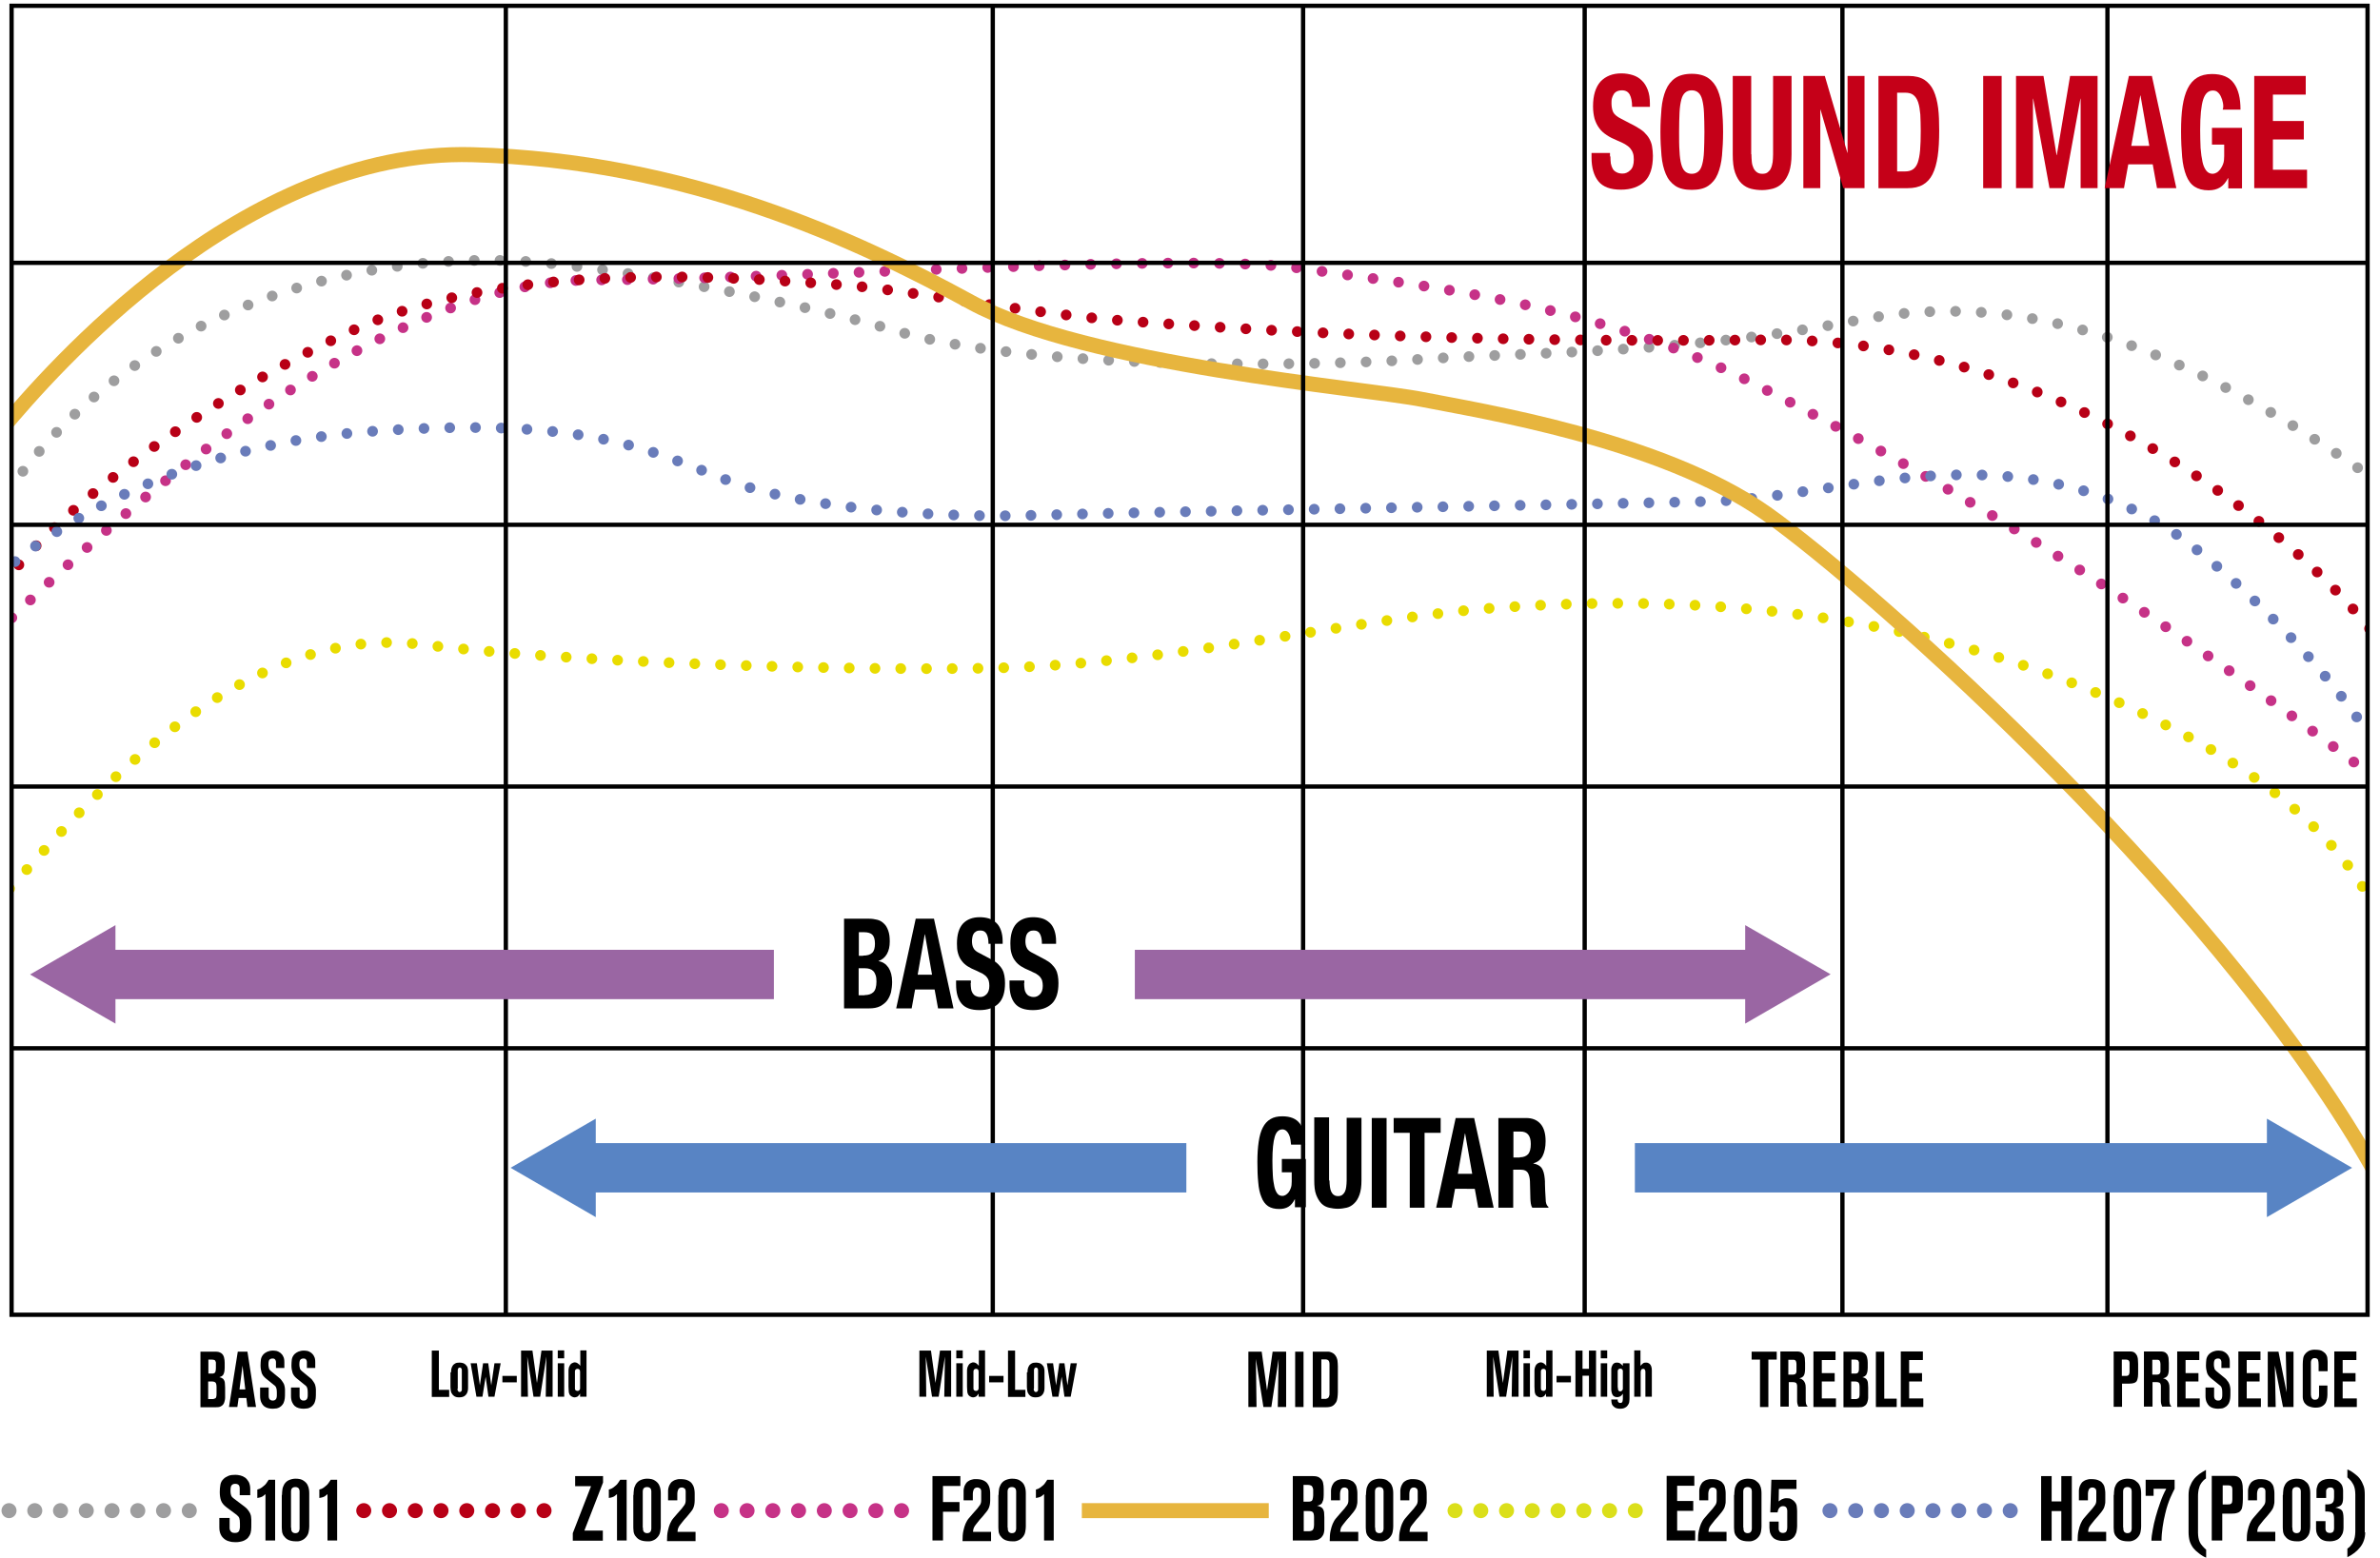 <?xml version="1.0" encoding="utf-8"?>
<!-- Generator: Adobe Illustrator 28.3.0, SVG Export Plug-In . SVG Version: 6.00 Build 0)  -->
<svg version="1.1" id="レイヤー_1" xmlns="http://www.w3.org/2000/svg" xmlns:xlink="http://www.w3.org/1999/xlink" x="0px"
	 y="0px" viewBox="0 0 1109 726" style="enable-background:new 0 0 1109 726;" xml:space="preserve">
<style type="text/css">
	
		.st0{clip-path:url(#SVGID_00000019650884935482286640000014257370871653877423_);fill:none;stroke:#9E9E9F;stroke-width:5;stroke-linecap:round;stroke-dasharray:0,12;}
	
		.st1{clip-path:url(#SVGID_00000019650884935482286640000014257370871653877423_);fill:none;stroke:#C63287;stroke-width:5;stroke-linecap:round;stroke-dasharray:0,12;}
	
		.st2{clip-path:url(#SVGID_00000019650884935482286640000014257370871653877423_);fill:none;stroke:#E9DC00;stroke-width:5;stroke-linecap:round;stroke-dasharray:0,12;}
	
		.st3{clip-path:url(#SVGID_00000019650884935482286640000014257370871653877423_);fill:none;stroke:#B80016;stroke-width:5;stroke-linecap:round;stroke-dasharray:0,12;}
	
		.st4{clip-path:url(#SVGID_00000019650884935482286640000014257370871653877423_);fill:none;stroke:#697CBA;stroke-width:5;stroke-linecap:round;stroke-dasharray:0,12;}
	.st5{clip-path:url(#SVGID_00000019650884935482286640000014257370871653877423_);fill:none;stroke:#E7B53E;stroke-width:7;}
	.st6{fill:none;stroke:#697CBA;stroke-width:7;stroke-linecap:round;stroke-dasharray:0,12;}
	.st7{fill:none;stroke:#C63287;stroke-width:7;stroke-linecap:round;stroke-dasharray:0,12;}
	.st8{fill:none;stroke:#B80016;stroke-width:7;stroke-linecap:round;stroke-dasharray:0,12;}
	.st9{fill:none;stroke:#9E9E9F;stroke-width:7;stroke-linecap:round;stroke-dasharray:0,12;}
	.st10{fill:none;stroke:#E7B53E;stroke-width:7;}
	.st11{fill:none;stroke:#DBDF1A;stroke-width:7;stroke-linecap:round;stroke-dasharray:0,12;}
	.st12{fill:none;stroke:#000000;stroke-width:2;}
	.st13{fill:none;stroke:#9A66A3;stroke-width:23;}
	.st14{fill:#9A66A3;}
	.st15{fill:none;stroke:#5884C4;stroke-width:23;}
	.st16{fill:#5884C4;}
	.st17{fill:#C50018;}
</style>
<g>
	<defs>
		<rect id="SVGID_1_" x="5.4" y="2.7" width="1097.8" height="610.1"/>
	</defs>
	<clipPath id="SVGID_00000083799977779287895890000007656667369408308614_">
		<use xlink:href="#SVGID_1_"  style="overflow:visible;"/>
	</clipPath>
	
		<path style="clip-path:url(#SVGID_00000083799977779287895890000007656667369408308614_);fill:none;stroke:#9E9E9F;stroke-width:5;stroke-linecap:round;stroke-dasharray:0,12;" d="
		M-3.1,239.3c54.2-86.3,153-121.6,243.3-117.7c47.6,2.1,140.3,21.5,176.9,32.5c63.4,19,197.3,16.6,247.4,13.2
		c48.9-3.3,119.3-2.2,201.9-18.2c75.7-14.6,149.8,10.2,242.9,76.4"/>
	
		<path style="clip-path:url(#SVGID_00000083799977779287895890000007656667369408308614_);fill:none;stroke:#C63287;stroke-width:5;stroke-linecap:round;stroke-dasharray:0,12;" d="
		M-3.1,296.3c35.6-34.5,167.2-165.5,278.8-165.8c97.9-0.3,278.1-13.3,331.5-5.3c53.4,8,134.9,15.4,209.1,53.1
		c104.5,53,195.3,111.3,295,187.9"/>
	
		<path style="clip-path:url(#SVGID_00000083799977779287895890000007656667369408308614_);fill:none;stroke:#E9DC00;stroke-width:5;stroke-linecap:round;stroke-dasharray:0,12;" d="
		M-4.1,422.6c20-15.9,101.1-134.2,199.7-122.3c84.2,10.2,232.4,12.9,281.3,10.6c77.9-3.6,162.3-23.6,220.2-27.6
		c66.7-4.6,199.5-8,326,62c79.1,43.8,88.1,90.9,88.1,90.9"/>
	
		<path style="clip-path:url(#SVGID_00000083799977779287895890000007656667369408308614_);fill:none;stroke:#B80016;stroke-width:5;stroke-linecap:round;stroke-dasharray:0,12;" d="
		M1111.2,302.7c-23-36.1-137.1-146-288.4-144.3c-151.2,1.7-246.3-5.2-295.2-8.6c-49-3.4-108-15.5-138.3-17.2
		c-30.2-1.7-146.1-14.1-223.2,20.6C89.8,187.7,13.8,247.9-2.1,278.8"/>
	
		<path style="clip-path:url(#SVGID_00000083799977779287895890000007656667369408308614_);fill:none;stroke:#697CBA;stroke-width:5;stroke-linecap:round;stroke-dasharray:0,12;" d="
		M-2.1,269.6c17.6-16.5,76.4-61.4,174.4-68.5c102.4-7.4,130.6,9.1,166,22.5c38,14.3,102.2,18,146.2,16.5c44-1.5,253.4-4.9,312.4-6.4
		c59.1-1.5,134.5-33,209.8,10.5c27.7,16.5,88.7,75.2,107.6,117.2"/>
	
		<path style="clip-path:url(#SVGID_00000083799977779287895890000007656667369408308614_);fill:none;stroke:#E7B53E;stroke-width:7;" d="
		M0.9,199.8C23.2,173.2,113.1,69.2,220.1,72.1c100.1,2.7,179,39.6,232.4,68.8c53.4,29.2,183.6,40,210.3,45.3
		c26.7,5.3,111.2,18.6,160.2,53.1c48.9,34.5,219.4,185.4,288.3,315.4"/>
	<use xlink:href="#SVGID_1_"  style="overflow:visible;fill:none;stroke:#000000;stroke-width:2;stroke-miterlimit:10;"/>
</g>
<g>
	<g>
		<path d="M951.1,688h4.9v11.8h4.5V688h4.9v30.1h-4.9v-13.8H956v13.8h-4.9V688z"/>
		<path d="M972.8,699.3h-4.1v-3.5c0-0.3,0-0.7,0-1.1s0.1-0.8,0.2-1.3c0.1-0.5,0.3-0.9,0.5-1.3s0.5-0.9,0.9-1.3
			c0.4-0.3,0.8-0.6,1.2-0.8c0.4-0.2,0.8-0.3,1.2-0.4c0.4-0.1,0.8-0.2,1.1-0.2c0.4,0,0.6,0,0.9,0c0.7,0,1.3,0.1,2,0.2
			c0.6,0.1,1.2,0.4,1.8,0.7s1,0.7,1.4,1.3c0.4,0.5,0.7,1.2,0.8,1.9c0,0.1,0.1,0.4,0.2,1.1c0.1,0.6,0.1,1.3,0.1,1.9v2.9
			c0,0.8,0,1.4-0.2,2c-0.1,0.6-0.3,1.1-0.5,1.6c-0.3,0.5-0.6,1.1-1.1,1.7c-0.5,0.6-1.1,1.3-1.8,2.2c-1,1.1-1.8,2-2.3,2.7
			c-0.6,0.7-1,1.3-1.3,1.7s-0.5,0.9-0.6,1.3c-0.1,0.4-0.2,0.9-0.2,1.4h8.4v4.3h-13.3c0-1.9,0.1-3.5,0.4-4.8c0.3-1.3,0.6-2.4,1-3.3
			c0.4-0.9,0.9-1.8,1.5-2.5s1.2-1.4,1.8-2.1c1-1.1,1.7-1.9,2.2-2.5c0.5-0.6,0.9-1.2,1.2-1.6c0.3-0.4,0.4-0.8,0.5-1.2
			c0.1-0.4,0.1-0.8,0.1-1.3v-3.2c0-0.2,0-0.5,0-0.8c0-0.3-0.1-0.6-0.2-0.8c-0.1-0.3-0.3-0.5-0.6-0.6c-0.2-0.2-0.6-0.3-1-0.3
			c-0.5,0-0.9,0.1-1.1,0.3c-0.3,0.2-0.5,0.4-0.6,0.7c-0.1,0.3-0.2,0.6-0.3,0.9c0,0.3-0.1,0.6-0.1,0.9V699.3z"/>
		<path d="M985,696.8c0-0.9,0.1-1.8,0.2-2.6c0.1-0.8,0.4-1.5,0.8-2.3c0.6-1,1.4-1.7,2.4-2.1c1-0.4,2-0.6,2.9-0.6
			c1.6,0,2.9,0.3,3.7,0.9s1.5,1.2,1.9,2c0.4,0.8,0.6,1.5,0.7,2.3c0.1,0.8,0.1,1.4,0.1,1.8v15.3c0,0.8-0.1,1.6-0.3,2.6
			c-0.2,1-0.7,1.9-1.5,2.7c-0.4,0.4-0.8,0.7-1.2,0.9c-0.4,0.2-0.8,0.4-1.2,0.5c-0.4,0.1-0.8,0.2-1.1,0.2c-0.4,0-0.7,0-0.9,0
			c-1.6,0-2.9-0.3-3.8-0.8c-0.9-0.5-1.5-1.2-2-1.9c-0.4-0.7-0.7-1.5-0.7-2.3c-0.1-0.8-0.1-1.4-0.1-2V696.8z M989.4,712
			c0,0.2,0,0.4,0,0.7c0,0.3,0.1,0.6,0.2,0.9c0.1,0.3,0.3,0.5,0.6,0.7c0.3,0.2,0.7,0.3,1.1,0.3c0.5,0,0.9-0.1,1.2-0.3
			c0.3-0.2,0.5-0.5,0.6-0.8c0.1-0.3,0.2-0.6,0.2-1c0-0.4,0-0.7,0-0.9v-15.4c0-0.4,0-0.7,0-1.1c0-0.4-0.1-0.7-0.2-1
			c-0.1-0.3-0.3-0.5-0.6-0.7c-0.3-0.2-0.7-0.3-1.2-0.3c-0.5,0-0.9,0.1-1.2,0.3c-0.3,0.2-0.5,0.4-0.6,0.7c-0.1,0.3-0.2,0.6-0.2,1
			s0,0.7,0,1V712z"/>
		<path d="M999.7,689.7h13.6v4.2c-0.5,0.9-1.1,2.3-2,4.2c-0.8,1.9-1.7,4.4-2.4,7.5c-0.5,2-0.9,4.1-1.2,6.2c-0.3,2.1-0.5,4.2-0.5,6.3
			h-4.7c0-1.4,0.2-3,0.6-5c0.3-1.9,0.8-4,1.4-6.2c0.6-2.2,1.3-4.4,2.1-6.6c0.8-2.3,1.7-4.4,2.8-6.4h-5.9v3.3h-3.7V689.7z"/>
		<path d="M1019.8,696.8c0-1.4,0.2-2.8,0.6-3.9s1-2.3,1.7-3.2c0.7-1,1.6-1.8,2.6-2.6c1-0.7,2.1-1.4,3.2-2v4c-0.9,0.6-1.5,1.2-2,1.9
			c-0.5,0.7-0.9,1.4-1.1,2.2c-0.3,0.8-0.4,1.5-0.5,2.3c-0.1,0.8-0.1,1.5-0.1,2.2v16.7c0,0.9,0.1,1.6,0.2,2.3c0.1,0.7,0.3,1.3,0.6,2
			s0.7,1.2,1.2,1.8c0.5,0.6,1.1,1.2,1.8,1.8v3.7c-0.5-0.2-1-0.4-1.5-0.7c-0.5-0.3-1.1-0.7-1.6-1.1c-0.5-0.4-1.1-0.9-1.6-1.3
			c-0.5-0.5-1-1-1.4-1.5c-0.7-1-1.3-2.1-1.6-3.2s-0.5-2.5-0.5-4.1V696.8z"/>
		<path d="M1030.7,687.9h9.9c1.1,0,2,0.2,2.6,0.7c0.6,0.4,1,1,1.3,1.7c0.3,0.7,0.4,1.4,0.5,2.2c0,0.8,0.1,1.5,0.1,2.3v3.9
			c0,1.2-0.1,2.3-0.2,3.1c-0.1,0.9-0.3,1.6-0.7,2.1c-0.4,0.6-0.9,1-1.6,1.2c-0.7,0.3-1.7,0.4-2.9,0.4h-4.2v12.5h-4.9V687.9z
			 M1035.6,701.2h2.4c0.5,0,0.8,0,1.1-0.1c0.3-0.1,0.5-0.2,0.7-0.4c0.2-0.2,0.3-0.5,0.3-0.8c0.1-0.4,0.1-0.8,0.1-1.4v-3.1
			c0-0.5,0-1,0-1.3c0-0.4-0.1-0.7-0.2-1c-0.1-0.3-0.4-0.4-0.6-0.6c-0.3-0.1-0.7-0.2-1.3-0.2h-2.4V701.2z"/>
		<path d="M1051.6,699.3h-4.1v-3.5c0-0.3,0-0.7,0-1.1s0.1-0.8,0.2-1.3c0.1-0.5,0.3-0.9,0.5-1.3s0.5-0.9,0.9-1.3
			c0.4-0.3,0.8-0.6,1.2-0.8c0.4-0.2,0.8-0.3,1.2-0.4c0.4-0.1,0.8-0.2,1.1-0.2c0.4,0,0.6,0,0.9,0c0.7,0,1.3,0.1,2,0.2
			c0.6,0.1,1.2,0.4,1.8,0.7s1,0.7,1.4,1.3c0.4,0.5,0.7,1.2,0.8,1.9c0,0.1,0.1,0.4,0.2,1.1c0.1,0.6,0.1,1.3,0.1,1.9v2.9
			c0,0.8,0,1.4-0.2,2c-0.1,0.6-0.3,1.1-0.5,1.6c-0.3,0.5-0.6,1.1-1.1,1.7c-0.5,0.6-1.1,1.3-1.8,2.2c-1,1.1-1.8,2-2.3,2.7
			c-0.6,0.7-1,1.3-1.3,1.7s-0.5,0.9-0.6,1.3c-0.1,0.4-0.2,0.9-0.2,1.4h8.4v4.3h-13.3c0-1.9,0.1-3.5,0.4-4.8c0.3-1.3,0.6-2.4,1-3.3
			c0.4-0.9,0.9-1.8,1.5-2.5s1.2-1.4,1.8-2.1c1-1.1,1.7-1.9,2.2-2.5c0.5-0.6,0.9-1.2,1.2-1.6c0.3-0.4,0.4-0.8,0.5-1.2
			c0.1-0.4,0.1-0.8,0.1-1.3v-3.2c0-0.2,0-0.5,0-0.8c0-0.3-0.1-0.6-0.2-0.8c-0.1-0.3-0.3-0.5-0.6-0.6c-0.2-0.2-0.6-0.3-1-0.3
			c-0.5,0-0.9,0.1-1.1,0.3c-0.3,0.2-0.5,0.4-0.6,0.7c-0.1,0.3-0.2,0.6-0.3,0.9c0,0.3-0.1,0.6-0.1,0.9V699.3z"/>
		<path d="M1063.8,696.8c0-0.9,0.1-1.8,0.2-2.6c0.1-0.8,0.4-1.5,0.8-2.3c0.6-1,1.4-1.7,2.4-2.1c1-0.4,2-0.6,2.9-0.6
			c1.6,0,2.9,0.3,3.7,0.9s1.5,1.2,1.9,2c0.4,0.8,0.6,1.5,0.7,2.3c0.1,0.8,0.1,1.4,0.1,1.8v15.3c0,0.8-0.1,1.6-0.3,2.6
			c-0.2,1-0.7,1.9-1.5,2.7c-0.4,0.4-0.8,0.7-1.2,0.9c-0.4,0.2-0.8,0.4-1.2,0.5c-0.4,0.1-0.8,0.2-1.1,0.2c-0.4,0-0.7,0-0.9,0
			c-1.6,0-2.9-0.3-3.8-0.8c-0.9-0.5-1.5-1.2-2-1.9c-0.4-0.7-0.7-1.5-0.7-2.3c-0.1-0.8-0.1-1.4-0.1-2V696.8z M1068.2,712
			c0,0.2,0,0.4,0,0.7c0,0.3,0.1,0.6,0.2,0.9c0.1,0.3,0.3,0.5,0.6,0.7c0.3,0.2,0.7,0.3,1.1,0.3c0.5,0,0.9-0.1,1.2-0.3
			c0.3-0.2,0.5-0.5,0.6-0.8c0.1-0.3,0.2-0.6,0.2-1c0-0.4,0-0.7,0-0.9v-15.4c0-0.4,0-0.7,0-1.1c0-0.4-0.1-0.7-0.2-1
			c-0.1-0.3-0.3-0.5-0.6-0.7c-0.3-0.2-0.7-0.3-1.2-0.3c-0.5,0-0.9,0.1-1.2,0.3c-0.3,0.2-0.5,0.4-0.6,0.7c-0.1,0.3-0.2,0.6-0.2,1
			s0,0.7,0,1V712z"/>
		<path d="M1083.6,698.2h-4.2v-3.5c0-0.8,0.2-1.6,0.5-2.4s0.8-1.4,1.4-1.8c0.6-0.5,1.4-0.8,2.2-1c0.8-0.2,1.5-0.2,2.2-0.2
			c1.5,0,2.6,0.3,3.5,0.8c0.8,0.5,1.4,1.1,1.8,1.7s0.6,1.3,0.7,1.9c0.1,0.6,0.1,1.1,0.1,1.3v3.3c0,1.5-0.3,2.5-0.8,3.1
			c-0.5,0.6-1.5,1-2.8,1.3c0.7,0.1,1.3,0.3,1.8,0.5c0.5,0.2,0.9,0.4,1.2,0.8c0.3,0.3,0.5,0.8,0.6,1.4s0.2,1.3,0.2,2.3v4.3
			c0,1.2-0.2,2.3-0.6,3.1c-0.4,0.8-0.9,1.5-1.5,2c-0.6,0.5-1.3,0.8-2,1s-1.5,0.3-2.3,0.3c-1.1,0-2-0.1-2.8-0.4
			c-0.8-0.3-1.5-0.7-2-1.3c-0.5-0.5-1-1.2-1.2-1.9c-0.3-0.7-0.4-1.5-0.4-2.3v-3.5h4.4v3c0,0.2,0,0.4,0,0.7s0.1,0.6,0.2,0.8
			c0.1,0.3,0.3,0.5,0.6,0.7c0.3,0.2,0.7,0.3,1.3,0.3c0.6,0,1.1-0.2,1.4-0.5s0.5-0.9,0.5-1.8v-4.2c0-0.9-0.1-1.5-0.2-2
			c-0.2-0.5-0.4-0.8-0.7-1c-0.3-0.2-0.8-0.4-1.3-0.4c-0.5-0.1-1.2-0.1-1.9-0.1v-3.3c0.7,0,1.4,0,1.9-0.1s0.9-0.2,1.3-0.5
			c0.3-0.2,0.5-0.6,0.7-1c0.1-0.5,0.2-1.1,0.2-1.8v-2.1c0-0.3,0-0.5,0-0.8c0-0.3-0.1-0.6-0.2-0.8s-0.3-0.5-0.5-0.6
			c-0.3-0.2-0.6-0.2-1.1-0.2s-0.9,0.1-1.1,0.3c-0.3,0.2-0.5,0.4-0.6,0.6c-0.1,0.2-0.2,0.5-0.2,0.7c0,0.2,0,0.4,0,0.5V698.2z"/>
		<path d="M1102.1,714.2c0,2.7-0.8,5-2.3,6.9c-1.5,1.9-3.5,3.5-6,4.7v-4c0.9-0.6,1.5-1.2,2-1.9c0.5-0.7,0.9-1.4,1.1-2.2
			c0.3-0.8,0.4-1.5,0.5-2.3c0.1-0.8,0.1-1.5,0.1-2.2v-16.7c0-0.9-0.1-1.6-0.2-2.3c-0.1-0.7-0.3-1.3-0.6-2c-0.3-0.6-0.7-1.2-1.1-1.8
			c-0.5-0.6-1.1-1.2-1.8-1.8v-3.7c0.5,0.2,1,0.4,1.5,0.7c0.5,0.3,1.1,0.7,1.6,1.1c0.6,0.4,1.1,0.9,1.6,1.3c0.5,0.5,1,1,1.3,1.5
			c0.7,1,1.2,2.1,1.6,3.2c0.4,1.1,0.5,2.5,0.5,4.1V714.2z"/>
	</g>
	<line class="st6" x1="852.7" y1="704.1" x2="939.7" y2="704.1"/>
</g>
<g>
	<g>
		<path d="M434.5,688h13v4.6h-8.1v7.5h7.7v4.5h-7.7v13.4h-4.9V688z"/>
		<path d="M453.1,699.3H449v-3.5c0-0.3,0-0.7,0-1.1c0-0.4,0.1-0.8,0.2-1.3c0.1-0.5,0.3-0.9,0.5-1.3c0.2-0.4,0.5-0.9,0.9-1.3
			c0.4-0.3,0.8-0.6,1.2-0.8c0.4-0.2,0.8-0.3,1.2-0.4c0.4-0.1,0.8-0.2,1.1-0.2s0.6,0,0.9,0c0.7,0,1.3,0.1,2,0.2
			c0.6,0.1,1.2,0.4,1.8,0.7c0.5,0.3,1,0.7,1.4,1.3c0.4,0.5,0.7,1.2,0.9,1.9c0,0.1,0.1,0.4,0.2,1.1c0.1,0.6,0.1,1.3,0.1,1.9v2.9
			c0,0.8-0.1,1.4-0.2,2c-0.1,0.6-0.3,1.1-0.5,1.6s-0.6,1.1-1.1,1.7s-1.1,1.3-1.8,2.2c-1,1.1-1.8,2-2.3,2.7c-0.6,0.7-1,1.3-1.3,1.7
			c-0.3,0.5-0.5,0.9-0.6,1.3c-0.1,0.4-0.2,0.9-0.2,1.4h8.4v4.3h-13.3c0-1.9,0.1-3.5,0.4-4.8c0.3-1.3,0.6-2.4,1-3.3
			c0.4-0.9,0.9-1.8,1.5-2.5s1.2-1.4,1.8-2.1c1-1.1,1.7-1.9,2.2-2.5s0.9-1.2,1.2-1.6s0.4-0.8,0.5-1.2c0.1-0.4,0.1-0.8,0.1-1.3v-3.2
			c0-0.2,0-0.5,0-0.8c0-0.3-0.1-0.6-0.2-0.8c-0.1-0.3-0.3-0.5-0.6-0.6c-0.2-0.2-0.6-0.3-1-0.3c-0.5,0-0.9,0.1-1.1,0.3
			c-0.3,0.2-0.5,0.4-0.6,0.7c-0.1,0.3-0.2,0.6-0.3,0.9c0,0.3-0.1,0.6-0.1,0.9V699.3z"/>
		<path d="M465.3,696.8c0-0.9,0.1-1.8,0.2-2.6c0.1-0.8,0.4-1.5,0.8-2.3c0.6-1,1.4-1.7,2.4-2.1c1-0.4,2-0.6,2.9-0.6
			c1.6,0,2.9,0.3,3.7,0.9c0.9,0.6,1.5,1.2,1.9,2c0.4,0.8,0.6,1.5,0.7,2.3c0.1,0.8,0.1,1.4,0.1,1.8v15.3c0,0.8-0.1,1.6-0.3,2.6
			c-0.2,1-0.7,1.9-1.5,2.7c-0.4,0.4-0.8,0.7-1.2,0.9c-0.4,0.2-0.8,0.4-1.2,0.5c-0.4,0.1-0.8,0.2-1.1,0.2c-0.4,0-0.7,0-0.9,0
			c-1.6,0-2.9-0.3-3.8-0.8c-0.9-0.5-1.5-1.2-2-1.9c-0.4-0.7-0.7-1.5-0.7-2.3c-0.1-0.8-0.1-1.4-0.1-2V696.8z M469.6,712
			c0,0.2,0,0.4,0,0.7c0,0.3,0.1,0.6,0.2,0.9c0.1,0.3,0.3,0.5,0.6,0.7c0.3,0.2,0.7,0.3,1.1,0.3c0.5,0,0.9-0.1,1.2-0.3
			c0.3-0.2,0.5-0.5,0.6-0.8c0.1-0.3,0.2-0.6,0.2-1c0-0.4,0-0.7,0-0.9v-15.4c0-0.4,0-0.7,0-1.1c0-0.4-0.1-0.7-0.2-1
			c-0.1-0.3-0.3-0.5-0.6-0.7c-0.3-0.2-0.7-0.3-1.2-0.3c-0.5,0-0.9,0.1-1.2,0.3c-0.3,0.2-0.5,0.4-0.6,0.7c-0.1,0.3-0.2,0.6-0.2,1
			c0,0.3,0,0.7,0,1V712z"/>
		<path d="M482.6,694.3c0.3-0.1,0.6-0.2,1.2-0.4c0.5-0.2,1.2-0.7,2-1.4c0.5-0.4,0.9-0.8,1.2-1.3c0.3-0.4,0.6-0.9,1-1.5h3v28.3h-4.5
			v-21.6c-0.2,0.2-0.6,0.5-1.1,0.9c-0.5,0.4-1.4,0.7-2.7,0.9V694.3z"/>
	</g>
	<line class="st7" x1="336.1" y1="704.1" x2="423.2" y2="704.1"/>
	<g>
		<path d="M268,688h13v3l-8.7,22.4h8.6v4.7h-14v-3.5l8.5-21.9H268V688z"/>
		<path d="M283.6,694.3c0.3-0.1,0.6-0.2,1.2-0.4c0.5-0.2,1.2-0.7,2-1.4c0.5-0.4,0.9-0.8,1.2-1.3c0.3-0.4,0.6-0.9,1-1.5h3v28.3h-4.5
			v-21.6c-0.2,0.2-0.6,0.5-1.1,0.9c-0.5,0.4-1.4,0.7-2.7,0.9V694.3z"/>
		<path d="M295.2,696.8c0-0.9,0.1-1.8,0.2-2.6c0.1-0.8,0.4-1.5,0.8-2.3c0.6-1,1.4-1.7,2.4-2.1c1-0.4,2-0.6,2.9-0.6
			c1.6,0,2.9,0.3,3.7,0.9c0.9,0.6,1.5,1.2,1.9,2c0.4,0.8,0.6,1.5,0.7,2.3c0.1,0.8,0.1,1.4,0.1,1.8v15.3c0,0.8-0.1,1.6-0.3,2.6
			c-0.2,1-0.7,1.9-1.5,2.7c-0.4,0.4-0.8,0.7-1.2,0.9c-0.4,0.2-0.8,0.4-1.2,0.5c-0.4,0.1-0.8,0.2-1.1,0.2c-0.4,0-0.7,0-0.9,0
			c-1.6,0-2.9-0.3-3.8-0.8c-0.9-0.5-1.5-1.2-2-1.9c-0.4-0.7-0.7-1.5-0.7-2.3c-0.1-0.8-0.1-1.4-0.1-2V696.8z M299.6,712
			c0,0.2,0,0.4,0,0.7c0,0.3,0.1,0.6,0.2,0.9c0.1,0.3,0.3,0.5,0.6,0.7c0.3,0.2,0.7,0.3,1.1,0.3c0.5,0,0.9-0.1,1.2-0.3
			c0.3-0.2,0.5-0.5,0.6-0.8c0.1-0.3,0.2-0.6,0.2-1c0-0.4,0-0.7,0-0.9v-15.4c0-0.4,0-0.7,0-1.1c0-0.4-0.1-0.7-0.2-1
			c-0.1-0.3-0.3-0.5-0.6-0.7c-0.3-0.2-0.7-0.3-1.2-0.3c-0.5,0-0.9,0.1-1.2,0.3c-0.3,0.2-0.5,0.4-0.6,0.7c-0.1,0.3-0.2,0.6-0.2,1
			c0,0.3,0,0.7,0,1V712z"/>
		<path d="M315.4,699.3h-4.1v-3.5c0-0.3,0-0.7,0-1.1c0-0.4,0.1-0.8,0.2-1.3c0.1-0.5,0.3-0.9,0.5-1.3c0.2-0.4,0.5-0.9,0.9-1.3
			c0.4-0.3,0.8-0.6,1.2-0.8c0.4-0.2,0.8-0.3,1.2-0.4c0.4-0.1,0.8-0.2,1.1-0.2s0.6,0,0.9,0c0.7,0,1.3,0.1,2,0.2
			c0.6,0.1,1.2,0.4,1.8,0.7c0.5,0.3,1,0.7,1.4,1.3c0.4,0.5,0.7,1.2,0.9,1.9c0,0.1,0.1,0.4,0.2,1.1c0.1,0.6,0.1,1.3,0.1,1.9v2.9
			c0,0.8-0.1,1.4-0.2,2c-0.1,0.6-0.3,1.1-0.5,1.6s-0.6,1.1-1.1,1.7s-1.1,1.3-1.8,2.2c-1,1.1-1.8,2-2.3,2.7c-0.6,0.7-1,1.3-1.3,1.7
			c-0.3,0.5-0.5,0.9-0.6,1.3c-0.1,0.4-0.2,0.9-0.2,1.4h8.4v4.3h-13.3c0-1.9,0.1-3.5,0.4-4.8c0.3-1.3,0.6-2.4,1-3.3
			c0.4-0.9,0.9-1.8,1.5-2.5s1.2-1.4,1.8-2.1c1-1.1,1.7-1.9,2.2-2.5s0.9-1.2,1.2-1.6s0.4-0.8,0.5-1.2c0.1-0.4,0.1-0.8,0.1-1.3v-3.2
			c0-0.2,0-0.5,0-0.8c0-0.3-0.1-0.6-0.2-0.8c-0.1-0.3-0.3-0.5-0.6-0.6c-0.2-0.2-0.6-0.3-1-0.3c-0.5,0-0.9,0.1-1.1,0.3
			c-0.3,0.2-0.5,0.4-0.6,0.7c-0.1,0.3-0.2,0.6-0.3,0.9c0,0.3-0.1,0.6-0.1,0.9V699.3z"/>
	</g>
	<line class="st8" x1="169.5" y1="704.1" x2="256.6" y2="704.1"/>
	<g>
		<path d="M102.1,707.5h4.9v3.5c0,0.4,0,0.9,0,1.3c0,0.4,0.1,0.8,0.3,1.1c0.2,0.3,0.4,0.6,0.7,0.8c0.3,0.2,0.8,0.3,1.4,0.3
			s1.1-0.1,1.4-0.3c0.3-0.2,0.6-0.5,0.7-0.9c0.2-0.4,0.2-0.9,0.3-1.4c0-0.5,0-1.2,0-1.8c0-1.1-0.1-1.9-0.3-2.5
			c-0.2-0.6-0.7-1.1-1.3-1.6l-4.7-3.5c-1.3-1-2.1-2-2.5-3.1c-0.4-1.1-0.6-2.4-0.6-4c0-1.2,0.1-2.3,0.3-3.4c0.2-1.1,0.7-2,1.6-2.8
			c0.5-0.5,1.2-0.9,2.1-1.3s2-0.5,3.3-0.5c0.7,0,1.5,0.1,2.3,0.3s1.5,0.5,2.2,1c0.7,0.5,1.2,1.2,1.7,2c0.4,0.8,0.7,1.9,0.7,3.2v3
			h-4.9v-2.2c0-0.4,0-0.7,0-1.1c0-0.4-0.1-0.7-0.2-1c-0.1-0.3-0.3-0.5-0.6-0.7c-0.3-0.2-0.7-0.3-1.3-0.3c-0.7,0-1.2,0.2-1.6,0.6
			c-0.4,0.4-0.6,1.2-0.6,2.4c0,0.6,0,1.1,0.1,1.6s0.2,0.8,0.3,1c0.1,0.3,0.3,0.5,0.5,0.7c0.2,0.2,0.4,0.4,0.7,0.6l4.9,3.7
			c0.5,0.4,1,0.8,1.4,1.3s0.8,1,1.1,1.6c0.2,0.3,0.3,0.7,0.4,1c0.1,0.3,0.2,0.6,0.2,1c0,0.4,0.1,0.8,0.1,1.2c0,0.4,0,1,0,1.6
			c0,1.4,0,2.5-0.1,3.4c-0.1,0.9-0.3,1.7-0.8,2.5c-0.4,0.7-0.8,1.2-1.4,1.6c-0.5,0.4-1.1,0.7-1.7,0.9c-0.6,0.2-1.2,0.3-1.8,0.4
			s-1.1,0.1-1.6,0.1c-1.1,0-2-0.1-2.9-0.4c-0.9-0.2-1.7-0.6-2.4-1.2s-1.2-1.2-1.6-2.1c-0.4-0.9-0.6-1.9-0.6-3.2V707.5z"/>
		<path d="M119.8,694.3c0.3-0.1,0.6-0.2,1.2-0.4c0.5-0.2,1.2-0.7,2-1.4c0.5-0.4,0.9-0.8,1.2-1.3c0.3-0.4,0.6-0.9,1-1.5h3v28.3h-4.5
			v-21.6c-0.2,0.2-0.6,0.5-1.1,0.9c-0.5,0.4-1.4,0.7-2.7,0.9V694.3z"/>
		<path d="M131.4,696.8c0-0.9,0.1-1.8,0.2-2.6c0.1-0.8,0.4-1.5,0.8-2.3c0.6-1,1.4-1.7,2.4-2.1c1-0.4,2-0.6,2.9-0.6
			c1.6,0,2.9,0.3,3.7,0.9c0.9,0.6,1.5,1.2,1.9,2c0.4,0.8,0.6,1.5,0.7,2.3c0.1,0.8,0.1,1.4,0.1,1.8v15.3c0,0.8-0.1,1.6-0.3,2.6
			c-0.2,1-0.7,1.9-1.5,2.7c-0.4,0.4-0.8,0.7-1.2,0.9c-0.4,0.2-0.8,0.4-1.2,0.5c-0.4,0.1-0.8,0.2-1.1,0.2c-0.4,0-0.7,0-0.9,0
			c-1.6,0-2.9-0.3-3.8-0.8c-0.9-0.5-1.5-1.2-2-1.9c-0.4-0.7-0.7-1.5-0.7-2.3c-0.1-0.8-0.1-1.4-0.1-2V696.8z M135.7,712
			c0,0.2,0,0.4,0,0.7c0,0.3,0.1,0.6,0.2,0.9c0.1,0.3,0.3,0.5,0.6,0.7c0.3,0.2,0.7,0.3,1.1,0.3c0.5,0,0.9-0.1,1.2-0.3
			c0.3-0.2,0.5-0.5,0.6-0.8c0.1-0.3,0.2-0.6,0.2-1c0-0.4,0-0.7,0-0.9v-15.4c0-0.4,0-0.7,0-1.1c0-0.4-0.1-0.7-0.2-1
			c-0.1-0.3-0.3-0.5-0.6-0.7c-0.3-0.2-0.7-0.3-1.2-0.3c-0.5,0-0.9,0.1-1.2,0.3c-0.3,0.2-0.5,0.4-0.6,0.7c-0.1,0.3-0.2,0.6-0.2,1
			c0,0.3,0,0.7,0,1V712z"/>
		<path d="M148.7,694.3c0.3-0.1,0.6-0.2,1.2-0.4c0.5-0.2,1.2-0.7,2-1.4c0.5-0.4,0.9-0.8,1.2-1.3c0.3-0.4,0.6-0.9,1-1.5h3v28.3h-4.5
			v-21.6c-0.2,0.2-0.6,0.5-1.1,0.9c-0.5,0.4-1.4,0.7-2.7,0.9V694.3z"/>
	</g>
	<line class="st9" x1="4.2" y1="704.1" x2="91.2" y2="704.1"/>
	<g>
		<path d="M602.5,688h8.3c1,0,1.8,0,2.4,0.1c0.6,0.1,1.2,0.3,1.7,0.7c0.9,0.6,1.4,1.4,1.6,2.3c0.2,0.9,0.3,1.9,0.3,2.9v2.7
			c0,1-0.1,1.8-0.2,2.4c-0.2,0.6-0.4,1.1-0.6,1.5c-0.3,0.4-0.6,0.6-1,0.8c-0.4,0.2-0.8,0.3-1.3,0.4c0.8,0.2,1.4,0.4,1.9,0.7
			c0.5,0.3,0.8,0.7,1,1.1c0.2,0.5,0.4,1,0.4,1.6s0.1,1.3,0.1,2.1v4.3c0,0.4,0,0.8,0,1.3c0,0.5-0.1,1-0.2,1.5s-0.3,1-0.6,1.4
			s-0.6,0.9-1.1,1.2c-0.5,0.4-1.1,0.7-1.8,0.8c-0.7,0.1-1.5,0.2-2.5,0.2h-8.5V688z M607.4,699.9c1.1,0,1.9,0,2.3,0
			c0.4,0,0.7,0,0.9-0.1c0.5-0.1,0.9-0.4,1-0.9s0.3-1,0.3-1.8c0-0.7,0-1.3,0-1.7s0-0.7,0-1s0-0.4-0.1-0.6c0-0.1-0.1-0.2-0.1-0.4
			c-0.2-0.5-0.4-0.8-0.8-1s-0.9-0.3-1.5-0.3h-2V699.9z M607.4,713.7h2c0.5,0,0.9,0,1.3-0.1c0.4-0.1,0.6-0.2,0.9-0.4
			c0.2-0.2,0.4-0.5,0.5-0.9c0.1-0.4,0.2-1,0.2-1.6v-3.5c0-1.2-0.2-2.1-0.6-2.4c-0.4-0.4-1.1-0.5-2.1-0.5h-2.1V713.7z"/>
		<path d="M624.3,699.3h-4.1v-3.5c0-0.3,0-0.7,0-1.1s0.1-0.8,0.2-1.3c0.1-0.5,0.3-0.9,0.5-1.3s0.5-0.9,0.9-1.3
			c0.4-0.3,0.8-0.6,1.2-0.8c0.4-0.2,0.8-0.3,1.2-0.4c0.4-0.1,0.8-0.2,1.1-0.2c0.4,0,0.6,0,0.9,0c0.7,0,1.3,0.1,2,0.2
			c0.6,0.1,1.2,0.4,1.8,0.7s1,0.7,1.4,1.3c0.4,0.5,0.7,1.2,0.8,1.9c0,0.1,0.1,0.4,0.2,1.1c0.1,0.6,0.1,1.3,0.1,1.9v2.9
			c0,0.8,0,1.4-0.2,2c-0.1,0.6-0.3,1.1-0.5,1.6c-0.3,0.5-0.6,1.1-1.1,1.7c-0.5,0.6-1.1,1.3-1.8,2.2c-1,1.1-1.8,2-2.3,2.7
			c-0.6,0.7-1,1.3-1.3,1.7s-0.5,0.9-0.6,1.3c-0.1,0.4-0.2,0.9-0.2,1.4h8.4v4.3h-13.3c0-1.9,0.1-3.5,0.4-4.8c0.3-1.3,0.6-2.4,1-3.3
			c0.4-0.9,0.9-1.8,1.5-2.5s1.2-1.4,1.8-2.1c1-1.1,1.7-1.9,2.2-2.5c0.5-0.6,0.9-1.2,1.2-1.6c0.3-0.4,0.4-0.8,0.5-1.2
			c0.1-0.4,0.1-0.8,0.1-1.3v-3.2c0-0.2,0-0.5,0-0.8c0-0.3-0.1-0.6-0.2-0.8c-0.1-0.3-0.3-0.5-0.6-0.6c-0.2-0.2-0.6-0.3-1-0.3
			c-0.5,0-0.9,0.1-1.1,0.3c-0.3,0.2-0.5,0.4-0.6,0.7c-0.1,0.3-0.2,0.6-0.3,0.9c0,0.3-0.1,0.6-0.1,0.9V699.3z"/>
		<path d="M636.5,696.8c0-0.9,0.1-1.8,0.2-2.6c0.1-0.8,0.4-1.5,0.8-2.3c0.6-1,1.4-1.7,2.4-2.1c1-0.4,2-0.6,2.9-0.6
			c1.6,0,2.9,0.3,3.7,0.9s1.5,1.2,1.9,2c0.4,0.8,0.6,1.5,0.7,2.3c0.1,0.8,0.1,1.4,0.1,1.8v15.3c0,0.8-0.1,1.6-0.3,2.6
			c-0.2,1-0.7,1.9-1.5,2.7c-0.4,0.4-0.8,0.7-1.2,0.9c-0.4,0.2-0.8,0.4-1.2,0.5c-0.4,0.1-0.8,0.2-1.1,0.2c-0.4,0-0.7,0-0.9,0
			c-1.6,0-2.9-0.3-3.8-0.8c-0.9-0.5-1.5-1.2-2-1.9c-0.4-0.7-0.7-1.5-0.7-2.3c-0.1-0.8-0.1-1.4-0.1-2V696.8z M640.8,712
			c0,0.2,0,0.4,0,0.7c0,0.3,0.1,0.6,0.2,0.9c0.1,0.3,0.3,0.5,0.6,0.7c0.3,0.2,0.7,0.3,1.1,0.3c0.5,0,0.9-0.1,1.2-0.3
			c0.3-0.2,0.5-0.5,0.6-0.8c0.1-0.3,0.2-0.6,0.2-1c0-0.4,0-0.7,0-0.9v-15.4c0-0.4,0-0.7,0-1.1c0-0.4-0.1-0.7-0.2-1
			c-0.1-0.3-0.3-0.5-0.6-0.7c-0.3-0.2-0.7-0.3-1.2-0.3c-0.5,0-0.9,0.1-1.2,0.3c-0.3,0.2-0.5,0.4-0.6,0.7c-0.1,0.3-0.2,0.6-0.2,1
			s0,0.7,0,1V712z"/>
		<path d="M656.6,699.3h-4.1v-3.5c0-0.3,0-0.7,0-1.1s0.1-0.8,0.2-1.3c0.1-0.5,0.3-0.9,0.5-1.3s0.5-0.9,0.9-1.3
			c0.4-0.3,0.8-0.6,1.2-0.8c0.4-0.2,0.8-0.3,1.2-0.4c0.4-0.1,0.8-0.2,1.1-0.2c0.4,0,0.6,0,0.9,0c0.7,0,1.3,0.1,2,0.2
			c0.6,0.1,1.2,0.4,1.8,0.7s1,0.7,1.4,1.3c0.4,0.5,0.7,1.2,0.8,1.9c0,0.1,0.1,0.4,0.2,1.1c0.1,0.6,0.1,1.3,0.1,1.9v2.9
			c0,0.8,0,1.4-0.2,2c-0.1,0.6-0.3,1.1-0.5,1.6c-0.3,0.5-0.6,1.1-1.1,1.7c-0.5,0.6-1.1,1.3-1.8,2.2c-1,1.1-1.8,2-2.3,2.7
			c-0.6,0.7-1,1.3-1.3,1.7s-0.5,0.9-0.6,1.3c-0.1,0.4-0.2,0.9-0.2,1.4h8.4v4.3h-13.3c0-1.9,0.1-3.5,0.4-4.8c0.3-1.3,0.6-2.4,1-3.3
			c0.4-0.9,0.9-1.8,1.5-2.5s1.2-1.4,1.8-2.1c1-1.1,1.7-1.9,2.2-2.5c0.5-0.6,0.9-1.2,1.2-1.6c0.3-0.4,0.4-0.8,0.5-1.2
			c0.1-0.4,0.1-0.8,0.1-1.3v-3.2c0-0.2,0-0.5,0-0.8c0-0.3-0.1-0.6-0.2-0.8c-0.1-0.3-0.3-0.5-0.6-0.6c-0.2-0.2-0.6-0.3-1-0.3
			c-0.5,0-0.9,0.1-1.1,0.3c-0.3,0.2-0.5,0.4-0.6,0.7c-0.1,0.3-0.2,0.6-0.3,0.9c0,0.3-0.1,0.6-0.1,0.9V699.3z"/>
	</g>
	<line class="st10" x1="504.1" y1="704.1" x2="591.2" y2="704.1"/>
	<g>
		<path d="M776.5,687.9h13v4.6h-8v7.1h7.5v4.6h-7.5v9.2h8.4v4.6h-13.3V687.9z"/>
		<path d="M795.9,699.3h-4.1v-3.5c0-0.3,0-0.7,0-1.1s0.1-0.8,0.2-1.3c0.1-0.5,0.3-0.9,0.5-1.3s0.5-0.9,0.9-1.3
			c0.4-0.3,0.8-0.6,1.2-0.8c0.4-0.2,0.8-0.3,1.2-0.4c0.4-0.1,0.8-0.2,1.1-0.2c0.4,0,0.6,0,0.9,0c0.7,0,1.3,0.1,2,0.2
			c0.6,0.1,1.2,0.4,1.8,0.7s1,0.7,1.4,1.3c0.4,0.5,0.7,1.2,0.8,1.9c0,0.1,0.1,0.4,0.2,1.1c0.1,0.6,0.1,1.3,0.1,1.9v2.9
			c0,0.8,0,1.4-0.2,2c-0.1,0.6-0.3,1.1-0.5,1.6c-0.3,0.5-0.6,1.1-1.1,1.7c-0.5,0.6-1.1,1.3-1.8,2.2c-1,1.1-1.8,2-2.3,2.7
			c-0.6,0.7-1,1.3-1.3,1.7s-0.5,0.9-0.6,1.3c-0.1,0.4-0.2,0.9-0.2,1.4h8.4v4.3h-13.3c0-1.9,0.1-3.5,0.4-4.8c0.3-1.3,0.6-2.4,1-3.3
			c0.4-0.9,0.9-1.8,1.5-2.5s1.2-1.4,1.8-2.1c1-1.1,1.7-1.9,2.2-2.5c0.5-0.6,0.9-1.2,1.2-1.6c0.3-0.4,0.4-0.8,0.5-1.2
			c0.1-0.4,0.1-0.8,0.1-1.3v-3.2c0-0.2,0-0.5,0-0.8c0-0.3-0.1-0.6-0.2-0.8c-0.1-0.3-0.3-0.5-0.6-0.6c-0.2-0.2-0.6-0.3-1-0.3
			c-0.5,0-0.9,0.1-1.1,0.3c-0.3,0.2-0.5,0.4-0.6,0.7c-0.1,0.3-0.2,0.6-0.3,0.9c0,0.3-0.1,0.6-0.1,0.9V699.3z"/>
		<path d="M808.1,696.8c0-0.9,0.1-1.8,0.2-2.6c0.1-0.8,0.4-1.5,0.8-2.3c0.6-1,1.4-1.7,2.4-2.1c1-0.4,2-0.6,2.9-0.6
			c1.6,0,2.9,0.3,3.7,0.9s1.5,1.2,1.9,2c0.4,0.8,0.6,1.5,0.7,2.3c0.1,0.8,0.1,1.4,0.1,1.8v15.3c0,0.8-0.1,1.6-0.3,2.6
			c-0.2,1-0.7,1.9-1.5,2.7c-0.4,0.4-0.8,0.7-1.2,0.9c-0.4,0.2-0.8,0.4-1.2,0.5c-0.4,0.1-0.8,0.2-1.1,0.2c-0.4,0-0.7,0-0.9,0
			c-1.6,0-2.9-0.3-3.8-0.8c-0.9-0.5-1.5-1.2-2-1.9c-0.4-0.7-0.7-1.5-0.7-2.3c-0.1-0.8-0.1-1.4-0.1-2V696.8z M812.4,712
			c0,0.2,0,0.4,0,0.7c0,0.3,0.1,0.6,0.2,0.9c0.1,0.3,0.3,0.5,0.6,0.7c0.3,0.2,0.7,0.3,1.1,0.3c0.5,0,0.9-0.1,1.2-0.3
			c0.3-0.2,0.5-0.5,0.6-0.8c0.1-0.3,0.2-0.6,0.2-1c0-0.4,0-0.7,0-0.9v-15.4c0-0.4,0-0.7,0-1.1c0-0.4-0.1-0.7-0.2-1
			c-0.1-0.3-0.3-0.5-0.6-0.7c-0.3-0.2-0.7-0.3-1.2-0.3c-0.5,0-0.9,0.1-1.2,0.3c-0.3,0.2-0.5,0.4-0.6,0.7c-0.1,0.3-0.2,0.6-0.2,1
			s0,0.7,0,1V712z"/>
		<path d="M825.4,689.7h11.7v4.3h-8.2l-0.1,5.8c0.4-0.3,0.9-0.7,1.5-1c0.6-0.3,1.3-0.5,2.2-0.5c0.9,0,1.6,0.1,2.1,0.4
			c0.5,0.3,1,0.6,1.3,0.9c0.7,0.7,1.2,1.5,1.3,2.3c0.1,0.8,0.2,1.6,0.2,2.4v7c0,0.6-0.1,1.3-0.2,2.1s-0.4,1.6-0.8,2.3
			s-1,1.3-1.9,1.8c-0.8,0.5-2,0.7-3.5,0.7c-0.3,0-0.6,0-0.9,0s-0.8-0.1-1.2-0.2c-0.4-0.1-0.9-0.2-1.3-0.4c-0.4-0.2-0.8-0.4-1.2-0.7
			c-0.4-0.4-0.7-0.8-1-1.2c-0.3-0.5-0.4-0.9-0.6-1.3c-0.1-0.4-0.2-0.9-0.2-1.3c0-0.4-0.1-0.7-0.1-1v-2.9h4.3v2.9c0,0.1,0,0.3,0,0.6
			c0,0.3,0.1,0.5,0.2,0.8c0.1,0.3,0.3,0.5,0.6,0.7c0.3,0.2,0.7,0.3,1.1,0.3c0.2,0,0.4,0,0.7-0.1c0.2,0,0.5-0.1,0.7-0.3
			c0.2-0.2,0.4-0.4,0.5-0.8c0.1-0.3,0.2-0.8,0.2-1.4v-6.8c0-0.3,0-0.7,0-1s-0.1-0.7-0.2-1c-0.1-0.3-0.3-0.6-0.6-0.8
			c-0.3-0.2-0.7-0.3-1.2-0.3c-0.7,0-1.3,0.3-1.7,0.8s-0.7,1.2-0.8,2.1h-3.4L825.4,689.7z"/>
	</g>
	<line class="st11" x1="678" y1="704.1" x2="765.1" y2="704.1"/>
</g>
<line class="st12" x1="5.4" y1="122.5" x2="1103.2" y2="122.5"/>
<line class="st12" x1="5.4" y1="244.6" x2="1103.2" y2="244.6"/>
<line class="st12" x1="5.4" y1="366.6" x2="1103.2" y2="366.6"/>
<line class="st12" x1="5.4" y1="488.6" x2="1103.2" y2="488.6"/>
<line class="st12" x1="982" y1="3.2" x2="982" y2="613.3"/>
<line class="st12" x1="858.5" y1="3.2" x2="858.5" y2="613.3"/>
<line class="st12" x1="738.4" y1="3.2" x2="738.4" y2="613.3"/>
<line class="st12" x1="235.7" y1="3.2" x2="235.7" y2="613.3"/>
<line class="st12" x1="462.6" y1="3.2" x2="462.6" y2="613.3"/>
<line class="st12" x1="607.2" y1="3.2" x2="607.2" y2="613.3"/>
<g>
	<g>
		<path d="M93.2,630h6.6c0.8,0,1.4,0,1.9,0.1c0.5,0.1,0.9,0.3,1.4,0.6c0.7,0.5,1.1,1.2,1.3,2c0.2,0.8,0.3,1.6,0.3,2.5v2.3
			c0,0.8-0.1,1.5-0.2,2c-0.1,0.5-0.3,0.9-0.5,1.3c-0.2,0.3-0.5,0.5-0.8,0.7c-0.3,0.1-0.6,0.3-1,0.4c0.6,0.1,1.1,0.3,1.5,0.6
			c0.4,0.2,0.6,0.6,0.8,1c0.2,0.4,0.3,0.8,0.3,1.4c0,0.5,0.1,1.1,0.1,1.8v3.7c0,0.3,0,0.7,0,1.2c0,0.4-0.1,0.9-0.2,1.3
			s-0.2,0.8-0.4,1.2c-0.2,0.4-0.5,0.8-0.8,1c-0.4,0.3-0.9,0.6-1.4,0.7c-0.6,0.1-1.2,0.1-2,0.1h-6.7V630z M97.1,640.2
			c0.9,0,1.5,0,1.8,0s0.6,0,0.7-0.1c0.4-0.1,0.7-0.4,0.8-0.8c0.1-0.4,0.2-0.9,0.2-1.6c0-0.6,0-1.1,0-1.4s0-0.6,0-0.8
			c0-0.2,0-0.4,0-0.5c0-0.1-0.1-0.2-0.1-0.3c-0.1-0.4-0.3-0.7-0.6-0.8c-0.3-0.1-0.7-0.2-1.2-0.2h-1.6V640.2z M97.1,652.1h1.6
			c0.4,0,0.7,0,1-0.1s0.5-0.2,0.7-0.3s0.3-0.4,0.4-0.8s0.1-0.8,0.1-1.4v-3c0-1.1-0.2-1.8-0.5-2.1c-0.3-0.3-0.9-0.5-1.7-0.5h-1.7
			V652.1z"/>
		<path d="M110.8,630h4.5l4,25.8h-4l-0.5-4.2h-3.6l-0.6,4.2h-3.9L110.8,630z M111.6,647.6h2.7l-1.3-11.1L111.6,647.6z"/>
		<path d="M121.3,646.7h3.9v3c0,0.4,0,0.7,0,1.1c0,0.4,0.1,0.7,0.2,1c0.1,0.3,0.3,0.5,0.6,0.7c0.2,0.2,0.6,0.3,1.1,0.3
			s0.9-0.1,1.1-0.3s0.5-0.4,0.6-0.8c0.1-0.3,0.2-0.7,0.2-1.2c0-0.5,0-1,0-1.6c0-0.9-0.1-1.6-0.3-2.1c-0.2-0.5-0.5-0.9-1.1-1.3
			l-3.7-3c-1-0.8-1.7-1.7-2-2.7c-0.3-1-0.5-2.1-0.5-3.4c0-1,0.1-2,0.2-2.9c0.2-0.9,0.6-1.7,1.3-2.4c0.4-0.4,1-0.8,1.7-1.1
			c0.7-0.3,1.6-0.5,2.6-0.5c0.6,0,1.2,0.1,1.8,0.2c0.6,0.2,1.2,0.5,1.7,0.9c0.5,0.4,1,1,1.3,1.7c0.4,0.7,0.5,1.6,0.5,2.7v2.6h-3.9
			v-1.9c0-0.3,0-0.6,0-0.9c0-0.3-0.1-0.6-0.2-0.8c-0.1-0.3-0.3-0.5-0.5-0.6c-0.2-0.2-0.6-0.2-1-0.2c-0.5,0-1,0.2-1.3,0.5
			c-0.3,0.3-0.5,1-0.5,2.1c0,0.5,0,1,0.1,1.3c0.1,0.4,0.1,0.6,0.2,0.9c0.1,0.2,0.2,0.4,0.4,0.6c0.2,0.2,0.3,0.3,0.5,0.5l3.9,3.2
			c0.4,0.3,0.8,0.7,1.1,1.2s0.7,0.9,0.9,1.4c0.1,0.3,0.3,0.6,0.3,0.8c0.1,0.3,0.1,0.6,0.2,0.9c0,0.3,0.1,0.6,0.1,1
			c0,0.4,0,0.8,0,1.3c0,1.2,0,2.1-0.1,2.9c-0.1,0.8-0.3,1.5-0.6,2.2c-0.3,0.6-0.7,1-1.1,1.4s-0.9,0.6-1.3,0.8
			c-0.5,0.2-0.9,0.3-1.4,0.3c-0.5,0-0.9,0.1-1.2,0.1c-0.8,0-1.6-0.1-2.3-0.3c-0.7-0.2-1.3-0.5-1.9-1c-0.5-0.5-0.9-1.1-1.2-1.8
			c-0.3-0.7-0.5-1.7-0.5-2.8V646.7z"/>
		<path d="M135.7,646.7h3.9v3c0,0.4,0,0.7,0,1.1c0,0.4,0.1,0.7,0.2,1c0.1,0.3,0.3,0.5,0.6,0.7c0.2,0.2,0.6,0.3,1.1,0.3
			s0.9-0.1,1.1-0.3s0.5-0.4,0.6-0.8c0.1-0.3,0.2-0.7,0.2-1.2c0-0.5,0-1,0-1.6c0-0.9-0.1-1.6-0.3-2.1c-0.2-0.5-0.5-0.9-1.1-1.3
			l-3.7-3c-1-0.8-1.7-1.7-2-2.7c-0.3-1-0.5-2.1-0.5-3.4c0-1,0.1-2,0.2-2.9c0.2-0.9,0.6-1.7,1.3-2.4c0.4-0.4,1-0.8,1.7-1.1
			c0.7-0.3,1.6-0.5,2.6-0.5c0.6,0,1.2,0.1,1.8,0.2c0.6,0.2,1.2,0.5,1.7,0.9c0.5,0.4,1,1,1.3,1.7c0.4,0.7,0.5,1.6,0.5,2.7v2.6h-3.9
			v-1.9c0-0.3,0-0.6,0-0.9c0-0.3-0.1-0.6-0.2-0.8c-0.1-0.3-0.3-0.5-0.5-0.6c-0.2-0.2-0.6-0.2-1-0.2c-0.5,0-1,0.2-1.3,0.5
			c-0.3,0.3-0.5,1-0.5,2.1c0,0.5,0,1,0.1,1.3c0.1,0.4,0.1,0.6,0.2,0.9c0.1,0.2,0.2,0.4,0.4,0.6c0.2,0.2,0.3,0.3,0.5,0.5l3.9,3.2
			c0.4,0.3,0.8,0.7,1.1,1.2s0.7,0.9,0.9,1.4c0.1,0.3,0.3,0.6,0.3,0.8c0.1,0.3,0.1,0.6,0.2,0.9c0,0.3,0.1,0.6,0.1,1
			c0,0.4,0,0.8,0,1.3c0,1.2,0,2.1-0.1,2.9c-0.1,0.8-0.3,1.5-0.6,2.2c-0.3,0.6-0.7,1-1.1,1.4s-0.9,0.6-1.3,0.8
			c-0.5,0.2-0.9,0.3-1.4,0.3c-0.5,0-0.9,0.1-1.2,0.1c-0.8,0-1.6-0.1-2.3-0.3c-0.7-0.2-1.3-0.5-1.9-1c-0.5-0.5-0.9-1.1-1.2-1.8
			c-0.3-0.7-0.5-1.7-0.5-2.8V646.7z"/>
	</g>
</g>
<g>
	<g>
		<path d="M201.2,629.5h3.3v18.3h4.8v3.3h-8.1V629.5z"/>
		<path d="M210.2,639.6c0-0.5,0-1,0.1-1.5c0.1-0.5,0.3-1,0.6-1.5s0.7-0.8,1.2-1.1c0.5-0.3,1.2-0.4,2.1-0.4c0.5,0,0.9,0.1,1.4,0.2
			c0.5,0.1,0.9,0.4,1.3,0.7c0.5,0.5,0.9,1,1,1.6c0.2,0.6,0.2,1.2,0.2,1.9v7.5c0,1.4-0.4,2.5-1.1,3.2c-0.7,0.8-1.7,1.1-3.1,1.1
			c-1,0-1.7-0.2-2.3-0.6c-0.5-0.4-0.9-0.8-1.2-1.4c-0.2-0.5-0.4-1-0.4-1.6c0-0.5-0.1-0.9-0.1-1.2V639.6z M213.2,647.2
			c0,0.1,0,0.2,0,0.4c0,0.2,0,0.4,0.1,0.5s0.2,0.3,0.3,0.5c0.1,0.1,0.3,0.2,0.6,0.2c0.3,0,0.5-0.1,0.6-0.2c0.1-0.1,0.2-0.3,0.3-0.4
			c0.1-0.2,0.1-0.3,0.1-0.5c0-0.2,0-0.4,0-0.5v-7.9c0-0.2,0-0.4,0-0.7s-0.1-0.4-0.1-0.6c-0.1-0.2-0.2-0.3-0.3-0.4
			c-0.1-0.1-0.3-0.2-0.5-0.2c-0.3,0-0.5,0.1-0.6,0.2s-0.3,0.3-0.3,0.5c-0.1,0.2-0.1,0.4-0.1,0.6c0,0.2,0,0.4,0,0.6V647.2z"/>
		<path d="M219.3,635.4h2.9l1.4,10.3l1.5-10.3h2.4l1.4,10.3l1.5-10.3h2.9l-2.9,15.6h-2.8l-1.3-9.3l-1.5,9.3h-2.8L219.3,635.4z"/>
		<path d="M234.1,641.3h6.7v3h-6.7V641.3z"/>
		<path d="M242.8,629.5h5.3l2.1,15.1l2.1-15.1h5.2V651h-3.2l0.3-18.7l-2.9,18.7h-3.1l-2.9-18.7L246,651h-3.2V629.5z"/>
		<path d="M259.9,629.4h3v3.7h-3V629.4z M259.9,635.4h3V651h-3V635.4z"/>
		<path d="M270.3,629.4h3V651h-3l0-1.5c-0.1,0.2-0.2,0.4-0.4,0.6s-0.3,0.4-0.5,0.6c-0.2,0.2-0.4,0.3-0.7,0.4
			c-0.3,0.1-0.6,0.2-0.9,0.2c-0.6,0-1.1-0.2-1.6-0.5c-0.4-0.3-0.8-0.7-0.9-1.1c-0.2-0.4-0.3-0.8-0.3-1.4c0-0.5-0.1-1.2-0.1-2v-7.1
			c0-0.5,0-1,0.1-1.3c0-0.3,0.1-0.7,0.3-1c0.1-0.3,0.3-0.6,0.5-0.9s0.4-0.4,0.7-0.6c0.2-0.1,0.5-0.2,0.7-0.3
			c0.2-0.1,0.4-0.1,0.6-0.1c0.6,0,1.1,0.2,1.5,0.5s0.8,0.7,1.1,1.1V629.4z M267.9,646.5c0,0.2,0,0.4,0,0.6c0,0.2,0,0.4,0.1,0.6
			c0.1,0.2,0.2,0.3,0.4,0.4c0.2,0.1,0.4,0.2,0.7,0.2c0.3,0,0.6-0.1,0.7-0.2s0.3-0.3,0.4-0.5s0.1-0.4,0.1-0.6c0-0.2,0-0.4,0-0.5v-6.7
			c0-0.1,0-0.3,0-0.5c0-0.2-0.1-0.4-0.1-0.6c-0.1-0.2-0.2-0.4-0.4-0.5c-0.2-0.1-0.4-0.2-0.7-0.2c-0.3,0-0.5,0.1-0.7,0.2
			c-0.2,0.1-0.3,0.3-0.4,0.5s-0.1,0.4-0.1,0.7c0,0.2,0,0.4,0,0.6V646.5z"/>
	</g>
</g>
<g>
	<g>
		<path d="M428.5,629.5h5.3l2.1,15.1l2.1-15.1h5.2V651H440l0.3-18.7l-2.9,18.7h-3.1l-2.9-18.7l0.2,18.7h-3.2V629.5z"/>
		<path d="M445.6,629.4h3v3.7h-3V629.4z M445.6,635.4h3V651h-3V635.4z"/>
		<path d="M456,629.4h3V651h-3l0-1.5c-0.1,0.2-0.2,0.4-0.4,0.6s-0.3,0.4-0.5,0.6c-0.2,0.2-0.4,0.3-0.7,0.4c-0.3,0.1-0.6,0.2-0.9,0.2
			c-0.6,0-1.1-0.2-1.6-0.5c-0.4-0.3-0.8-0.7-0.9-1.1c-0.2-0.4-0.3-0.8-0.3-1.4c0-0.5-0.1-1.2-0.1-2v-7.1c0-0.5,0-1,0.1-1.3
			c0-0.3,0.1-0.7,0.3-1c0.1-0.3,0.3-0.6,0.5-0.9s0.4-0.4,0.7-0.6c0.2-0.1,0.5-0.2,0.7-0.3c0.2-0.1,0.4-0.1,0.6-0.1
			c0.6,0,1.1,0.2,1.5,0.5s0.8,0.7,1.1,1.1V629.4z M453.6,646.5c0,0.2,0,0.4,0,0.6c0,0.2,0,0.4,0.1,0.6c0.1,0.2,0.2,0.3,0.4,0.4
			c0.2,0.1,0.4,0.2,0.7,0.2c0.3,0,0.6-0.1,0.7-0.2s0.3-0.3,0.4-0.5s0.1-0.4,0.1-0.6c0-0.2,0-0.4,0-0.5v-6.7c0-0.1,0-0.3,0-0.5
			c0-0.2-0.1-0.4-0.1-0.6c-0.1-0.2-0.2-0.4-0.4-0.5c-0.2-0.1-0.4-0.2-0.7-0.2c-0.3,0-0.5,0.1-0.7,0.2c-0.2,0.1-0.3,0.3-0.4,0.5
			s-0.1,0.4-0.1,0.7c0,0.2,0,0.4,0,0.6V646.5z"/>
		<path d="M460.9,641.3h6.7v3h-6.7V641.3z"/>
		<path d="M469.7,629.5h3.3v18.3h4.8v3.3h-8.1V629.5z"/>
		<path d="M478.8,639.6c0-0.5,0-1,0.1-1.5c0.1-0.5,0.3-1,0.6-1.5s0.7-0.8,1.2-1.1c0.5-0.3,1.2-0.4,2.1-0.4c0.5,0,0.9,0.1,1.4,0.2
			c0.5,0.1,0.9,0.4,1.3,0.7c0.5,0.5,0.9,1,1,1.6c0.2,0.6,0.2,1.2,0.2,1.9v7.5c0,1.4-0.4,2.5-1.1,3.2c-0.7,0.8-1.7,1.1-3.1,1.1
			c-1,0-1.7-0.2-2.3-0.6c-0.5-0.4-0.9-0.8-1.2-1.4c-0.2-0.5-0.4-1-0.4-1.6c0-0.5-0.1-0.9-0.1-1.2V639.6z M481.7,647.2
			c0,0.1,0,0.2,0,0.4c0,0.2,0,0.4,0.1,0.5s0.2,0.3,0.3,0.5c0.1,0.1,0.3,0.2,0.6,0.2c0.3,0,0.5-0.1,0.6-0.2c0.1-0.1,0.2-0.3,0.3-0.4
			c0.1-0.2,0.1-0.3,0.1-0.5c0-0.2,0-0.4,0-0.5v-7.9c0-0.2,0-0.4,0-0.7s-0.1-0.4-0.1-0.6c-0.1-0.2-0.2-0.3-0.3-0.4
			c-0.1-0.1-0.3-0.2-0.5-0.2c-0.3,0-0.5,0.1-0.6,0.2s-0.3,0.3-0.3,0.5c-0.1,0.2-0.1,0.4-0.1,0.6c0,0.2,0,0.4,0,0.6V647.2z"/>
		<path d="M487.8,635.4h2.9l1.4,10.3l1.5-10.3h2.4l1.4,10.3l1.5-10.3h2.9l-2.9,15.6H496l-1.3-9.3l-1.5,9.3h-2.8L487.8,635.4z"/>
	</g>
</g>
<g>
	<g>
		<path d="M692.9,629.5h5.3l2.1,15.1l2.1-15.1h5.2V651h-3.2l0.3-18.7l-2.9,18.7h-3.1l-2.9-18.7l0.2,18.7h-3.2V629.5z"/>
		<path d="M709.9,629.4h3v3.7h-3V629.4z M709.9,635.4h3V651h-3V635.4z"/>
		<path d="M720.4,629.4h3V651h-3l0-1.5c-0.1,0.2-0.2,0.4-0.4,0.6c-0.1,0.2-0.3,0.4-0.5,0.6c-0.2,0.2-0.4,0.3-0.7,0.4
			c-0.3,0.1-0.6,0.2-0.9,0.2c-0.6,0-1.1-0.2-1.6-0.5c-0.4-0.3-0.8-0.7-0.9-1.1c-0.2-0.4-0.3-0.8-0.3-1.4c0-0.5-0.1-1.2-0.1-2v-7.1
			c0-0.5,0-1,0.1-1.3s0.1-0.7,0.3-1c0.1-0.3,0.3-0.6,0.5-0.9c0.2-0.2,0.4-0.4,0.7-0.6c0.2-0.1,0.5-0.2,0.7-0.3
			c0.2-0.1,0.4-0.1,0.6-0.1c0.6,0,1.1,0.2,1.5,0.5s0.8,0.7,1.1,1.1V629.4z M718,646.5c0,0.2,0,0.4,0,0.6c0,0.2,0.1,0.4,0.1,0.6
			c0.1,0.2,0.2,0.3,0.4,0.4c0.2,0.1,0.4,0.2,0.7,0.2c0.3,0,0.6-0.1,0.7-0.2c0.2-0.2,0.3-0.3,0.4-0.5s0.1-0.4,0.1-0.6
			c0-0.2,0-0.4,0-0.5v-6.7c0-0.1,0-0.3,0-0.5s-0.1-0.4-0.1-0.6c-0.1-0.2-0.2-0.4-0.4-0.5c-0.2-0.1-0.4-0.2-0.7-0.2
			c-0.3,0-0.5,0.1-0.7,0.2c-0.2,0.1-0.3,0.3-0.4,0.5c-0.1,0.2-0.1,0.4-0.1,0.7c0,0.2,0,0.4,0,0.6V646.5z"/>
		<path d="M725.3,641.3h6.7v3h-6.7V641.3z"/>
		<path d="M734.1,629.5h3.3v8.5h3v-8.5h3.3V651h-3.3v-9.8h-3v9.8h-3.3V629.5z"/>
		<path d="M745.9,629.4h3v3.7h-3V629.4z M745.9,635.4h3V651h-3V635.4z"/>
		<path d="M756.3,635.4h3v16.2c0,0.4,0,0.9-0.1,1.5c0,0.6-0.2,1.1-0.5,1.6s-0.7,1-1.3,1.3c-0.6,0.4-1.4,0.6-2.5,0.6
			c-1,0-1.7-0.2-2.3-0.5c-0.5-0.3-0.9-0.7-1.2-1.1s-0.4-0.9-0.5-1.4c0-0.5-0.1-0.9-0.1-1.3h3c0,0.1,0,0.2,0,0.4c0,0.2,0,0.4,0.1,0.5
			c0.1,0.2,0.2,0.3,0.4,0.5s0.4,0.2,0.7,0.2c0.5,0,0.9-0.2,1-0.6c0.1-0.4,0.2-0.8,0.2-1.3v-2.4c-0.1,0.1-0.2,0.3-0.4,0.5
			c-0.1,0.2-0.3,0.4-0.5,0.5c-0.2,0.2-0.4,0.3-0.7,0.4c-0.3,0.1-0.6,0.2-1,0.2c-0.6,0-1.1-0.1-1.5-0.4c-0.4-0.2-0.6-0.5-0.8-0.9
			s-0.3-0.8-0.4-1.3s-0.1-0.9-0.1-1.4V639c0-0.1,0-0.4,0-0.9c0-0.4,0.1-0.9,0.3-1.3c0.2-0.5,0.4-0.9,0.8-1.2
			c0.4-0.4,0.9-0.5,1.6-0.5c0.7,0,1.2,0.2,1.6,0.5c0.4,0.3,0.8,0.7,1.1,1V635.4z M753.9,646.7c0,0.1,0,0.3,0,0.5
			c0,0.2,0,0.4,0.1,0.6s0.2,0.4,0.3,0.5c0.2,0.1,0.4,0.2,0.7,0.2c0.3,0,0.5-0.1,0.6-0.2c0.2-0.1,0.3-0.3,0.4-0.4
			c0.1-0.2,0.2-0.4,0.2-0.6c0-0.2,0-0.4,0-0.6v-6.9c0-0.2,0-0.4,0-0.6s0-0.4-0.1-0.6c-0.1-0.2-0.2-0.4-0.4-0.5
			c-0.2-0.1-0.4-0.2-0.7-0.2c-0.3,0-0.5,0.1-0.7,0.2c-0.2,0.2-0.3,0.3-0.4,0.5c-0.1,0.2-0.1,0.4-0.1,0.6c0,0.2,0,0.4,0,0.5V646.7z"
			/>
		<path d="M761.5,629.4h2.9v7.2c0.3-0.3,0.6-0.7,1-1c0.4-0.4,0.9-0.5,1.6-0.5c0.2,0,0.5,0,0.8,0.1c0.3,0.1,0.6,0.3,0.9,0.5
			c0.3,0.3,0.5,0.6,0.7,1.1c0.2,0.5,0.3,1.1,0.3,1.9V651h-3v-11.1c0-0.2,0-0.4,0-0.6s-0.1-0.4-0.1-0.6c-0.1-0.2-0.2-0.4-0.3-0.5
			s-0.4-0.2-0.6-0.2c-0.4,0-0.7,0.1-0.9,0.4c-0.2,0.3-0.3,0.7-0.3,1.2V651h-3V629.4z"/>
	</g>
</g>
<g>
	<g>
		<path d="M581.6,630h6.3l2.5,18.1L593,630h6.3v25.8h-3.9l0.4-22.4l-3.4,22.4h-3.7l-3.5-22.4l0.3,22.4h-3.8V630z"/>
		<path d="M603.5,630h3.9v25.8h-3.9V630z"/>
		<path d="M611.7,630h6.3c0.3,0,0.7,0,1,0c0.3,0,0.7,0.1,1,0.2c0.4,0.1,0.7,0.3,1.1,0.5c0.4,0.2,0.7,0.5,1,0.9
			c0.6,0.7,0.9,1.5,1.1,2.4c0.1,0.9,0.2,1.8,0.2,2.8v12.1c0,0.9-0.1,1.8-0.2,2.6c-0.1,0.8-0.3,1.6-0.7,2.2c-0.4,0.6-0.9,1.2-1.6,1.6
			c-0.7,0.4-1.7,0.6-2.9,0.6h-6.3V630z M615.6,652c0.5,0,0.8,0,1.1,0s0.5,0,0.7,0c0.2,0,0.3,0,0.4,0c0.1,0,0.2,0,0.3-0.1
			c0.4-0.1,0.6-0.2,0.8-0.4s0.3-0.4,0.4-0.7s0.1-0.5,0.2-0.8c0-0.3,0-0.5,0-0.8v-12.9c0-0.6,0-1-0.1-1.4c-0.1-0.3-0.2-0.6-0.4-0.8
			c-0.2-0.2-0.4-0.3-0.7-0.4c-0.3-0.1-0.7-0.1-1.1-0.1h-1.5V652z"/>
	</g>
</g>
<g>
	<g>
		<path d="M816.2,630h11.7v3.7H824v22.1h-3.9v-22.1h-3.9V630z"/>
		<path d="M829.5,629.9h7.8c1,0,1.7,0.2,2.2,0.5c0.5,0.4,0.9,0.8,1.1,1.3c0.2,0.5,0.4,1.1,0.4,1.8c0,0.6,0.1,1.3,0.1,1.8v2.8
			c0,0.8-0.1,1.5-0.2,2c-0.1,0.5-0.3,0.9-0.5,1.2c-0.2,0.3-0.5,0.5-0.8,0.7s-0.8,0.3-1.2,0.4c0.2,0.1,0.5,0.2,0.9,0.3
			c0.3,0.1,0.6,0.4,1,0.7c0.3,0.3,0.6,0.8,0.8,1.3c0.2,0.5,0.3,1.2,0.3,2.1v5.3c0,0.7,0,1.3,0.1,1.9s0.4,1.1,0.8,1.6h-4.3
			c-0.2-0.5-0.4-1-0.5-1.5c-0.1-0.5-0.1-1-0.1-1.4v-5.5c0-0.4,0-0.8,0-1.2c0-0.4-0.1-0.7-0.2-1c-0.1-0.3-0.3-0.5-0.6-0.6
			c-0.3-0.1-0.7-0.2-1.2-0.2h-1.9v11.4h-3.9V629.9z M833.4,640.7h2c0.4,0,0.8-0.1,1-0.2s0.4-0.3,0.5-0.5c0.1-0.2,0.2-0.5,0.2-0.8
			c0-0.3,0-0.6,0-0.9v-2.5c0-0.5-0.1-0.9-0.2-1.2c-0.1-0.3-0.2-0.5-0.4-0.6c-0.2-0.1-0.4-0.2-0.6-0.2c-0.2,0-0.4,0-0.6,0h-2V640.7z"
			/>
		<path d="M845,629.9h10.3v4h-6.4v6.1h6v3.9h-6v7.9h6.6v4H845V629.9z"/>
		<path d="M858.8,630h6.6c0.8,0,1.4,0,1.9,0.1c0.5,0.1,0.9,0.3,1.4,0.6c0.7,0.5,1.1,1.2,1.3,2s0.3,1.6,0.3,2.5v2.3
			c0,0.8-0.1,1.5-0.2,2c-0.1,0.5-0.3,0.9-0.5,1.3c-0.2,0.3-0.5,0.5-0.8,0.7s-0.6,0.3-1,0.4c0.6,0.1,1.1,0.3,1.5,0.6
			c0.4,0.2,0.6,0.6,0.8,1c0.2,0.4,0.3,0.8,0.3,1.4c0,0.5,0.1,1.1,0.1,1.8v3.7c0,0.3,0,0.7,0,1.2c0,0.4-0.1,0.9-0.2,1.3
			c-0.1,0.4-0.2,0.8-0.4,1.2c-0.2,0.4-0.5,0.8-0.8,1c-0.4,0.3-0.9,0.6-1.4,0.7c-0.6,0.1-1.2,0.1-2,0.1h-6.7V630z M862.7,640.2
			c0.9,0,1.5,0,1.8,0s0.6,0,0.7-0.1c0.4-0.1,0.7-0.4,0.8-0.8c0.2-0.4,0.2-0.9,0.2-1.6c0-0.6,0-1.1,0-1.4s0-0.6,0-0.8s0-0.4,0-0.5
			c0-0.1,0-0.2-0.1-0.3c-0.1-0.4-0.3-0.7-0.6-0.8c-0.3-0.1-0.7-0.2-1.2-0.2h-1.6V640.2z M862.7,652.1h1.6c0.4,0,0.7,0,1-0.1
			s0.5-0.2,0.7-0.3c0.2-0.2,0.3-0.4,0.4-0.8s0.1-0.8,0.1-1.4v-3c0-1.1-0.2-1.8-0.5-2.1c-0.3-0.3-0.9-0.5-1.7-0.5h-1.7V652.1z"/>
		<path d="M874.1,630h3.9v21.9h5.8v3.9h-9.7V630z"/>
		<path d="M885.7,629.9h10.3v4h-6.4v6.1h6v3.9h-6v7.9h6.6v4h-10.5V629.9z"/>
	</g>
</g>
<g>
	<g>
		<path d="M984.7,629.9h7.9c0.9,0,1.6,0.2,2.1,0.6s0.8,0.9,1.1,1.4c0.2,0.6,0.4,1.2,0.4,1.9c0,0.7,0.1,1.3,0.1,1.9v3.4
			c0,1,0,1.9-0.1,2.7c-0.1,0.7-0.3,1.4-0.5,1.8s-0.7,0.8-1.3,1c-0.6,0.2-1.3,0.3-2.3,0.3h-3.3v10.8h-3.9V629.9z M988.6,641.3h1.9
			c0.4,0,0.7,0,0.9-0.1c0.2-0.1,0.4-0.2,0.5-0.3c0.1-0.2,0.2-0.4,0.3-0.7s0.1-0.7,0.1-1.2v-2.6c0-0.4,0-0.8,0-1.2
			c0-0.3-0.1-0.6-0.2-0.8c-0.1-0.2-0.3-0.4-0.5-0.5c-0.2-0.1-0.6-0.2-1-0.2h-1.9V641.3z"/>
		<path d="M999,629.9h7.8c1,0,1.7,0.2,2.2,0.5c0.5,0.4,0.9,0.8,1.1,1.3c0.2,0.5,0.4,1.1,0.4,1.8c0,0.6,0.1,1.3,0.1,1.8v2.8
			c0,0.8-0.1,1.5-0.2,2c-0.1,0.5-0.3,0.9-0.5,1.2c-0.2,0.3-0.5,0.5-0.8,0.7s-0.8,0.3-1.2,0.4c0.2,0.1,0.5,0.2,0.9,0.3
			c0.3,0.1,0.6,0.4,1,0.7c0.3,0.3,0.6,0.8,0.8,1.3c0.2,0.5,0.3,1.2,0.3,2.1v5.3c0,0.7,0,1.3,0.1,1.9s0.4,1.1,0.8,1.6h-4.3
			c-0.2-0.5-0.4-1-0.5-1.5c-0.1-0.5-0.1-1-0.1-1.4v-5.5c0-0.4,0-0.8,0-1.2c0-0.4-0.1-0.7-0.2-1c-0.1-0.3-0.3-0.5-0.6-0.6
			c-0.3-0.1-0.7-0.2-1.2-0.2h-1.9v11.4H999V629.9z M1003,640.7h2c0.4,0,0.8-0.1,1-0.2s0.4-0.3,0.5-0.5c0.1-0.2,0.2-0.5,0.2-0.8
			c0-0.3,0-0.6,0-0.9v-2.5c0-0.5-0.1-0.9-0.2-1.2c-0.1-0.3-0.2-0.5-0.4-0.6c-0.2-0.1-0.4-0.2-0.6-0.2c-0.2,0-0.4,0-0.6,0h-2V640.7z"
			/>
		<path d="M1014.5,629.9h10.3v4h-6.4v6.1h6v3.9h-6v7.9h6.6v4h-10.5V629.9z"/>
		<path d="M1027.8,646.7h3.9v3c0,0.4,0,0.7,0,1.1c0,0.4,0.1,0.7,0.2,1c0.1,0.3,0.3,0.5,0.6,0.7c0.2,0.2,0.6,0.3,1.1,0.3
			s0.9-0.1,1.1-0.3s0.5-0.4,0.6-0.8c0.1-0.3,0.2-0.7,0.2-1.2c0-0.5,0-1,0-1.6c0-0.9-0.1-1.6-0.3-2.1c-0.2-0.5-0.5-0.9-1.1-1.3
			l-3.7-3c-1-0.8-1.7-1.7-2-2.7c-0.3-1-0.5-2.1-0.5-3.4c0-1,0.1-2,0.2-2.9c0.2-0.9,0.6-1.7,1.3-2.4c0.4-0.4,1-0.8,1.7-1.1
			c0.7-0.3,1.6-0.5,2.6-0.5c0.6,0,1.2,0.1,1.8,0.2c0.6,0.2,1.2,0.5,1.7,0.9c0.5,0.4,1,1,1.3,1.7c0.4,0.7,0.5,1.6,0.5,2.7v2.6h-3.9
			v-1.9c0-0.3,0-0.6,0-0.9c0-0.3-0.1-0.6-0.2-0.8c-0.1-0.3-0.3-0.5-0.5-0.6c-0.2-0.2-0.6-0.2-1-0.2c-0.5,0-1,0.2-1.3,0.5
			c-0.3,0.3-0.5,1-0.5,2.1c0,0.5,0,1,0.1,1.3c0.1,0.4,0.1,0.6,0.2,0.9c0.1,0.2,0.2,0.4,0.4,0.6c0.2,0.2,0.3,0.3,0.5,0.5l3.9,3.2
			c0.4,0.3,0.8,0.7,1.1,1.2c0.4,0.4,0.7,0.9,0.9,1.4c0.1,0.3,0.3,0.6,0.3,0.8c0.1,0.3,0.1,0.6,0.2,0.9c0,0.3,0.1,0.6,0.1,1
			c0,0.4,0,0.8,0,1.3c0,1.2,0,2.1-0.1,2.9c-0.1,0.8-0.3,1.5-0.6,2.2c-0.3,0.6-0.7,1-1.1,1.4c-0.4,0.3-0.9,0.6-1.3,0.8
			c-0.5,0.2-0.9,0.3-1.4,0.3s-0.9,0.1-1.2,0.1c-0.8,0-1.6-0.1-2.3-0.3c-0.7-0.2-1.3-0.5-1.9-1c-0.5-0.5-0.9-1.1-1.2-1.8
			c-0.3-0.7-0.5-1.7-0.5-2.8V646.7z"/>
		<path d="M1043,629.9h10.3v4h-6.4v6.1h6v3.9h-6v7.9h6.6v4H1043V629.9z"/>
		<path d="M1068.7,655.8h-4.9l-3.8-19.4l0.4,19.4h-3.7V630h5l3.8,19l-0.4-19h3.6V655.8z"/>
		<path d="M1080.4,639.4v-3.3c0-1-0.1-1.7-0.3-2.3c-0.2-0.5-0.8-0.8-1.6-0.8c-0.4,0-0.8,0.1-1,0.3c-0.2,0.2-0.4,0.4-0.5,0.7
			c-0.1,0.3-0.2,0.6-0.2,0.9c0,0.3,0,0.6,0,0.9v13.8c0,0.4,0,0.8,0.1,1.1c0,0.4,0.1,0.7,0.3,0.9c0.1,0.3,0.3,0.5,0.6,0.6
			c0.2,0.2,0.6,0.2,1,0.2c0.5,0,0.8-0.1,1.1-0.3c0.2-0.2,0.4-0.4,0.5-0.7c0.1-0.3,0.2-0.6,0.2-1c0-0.4,0-0.8,0-1.2v-3.4h3.9v3.7
			c0,0.5,0,1.1-0.1,1.9c-0.1,0.8-0.3,1.5-0.6,2.2s-0.9,1.3-1.7,1.8c-0.8,0.5-1.9,0.7-3.3,0.7c-0.6,0-1.2-0.1-2-0.3
			c-0.8-0.2-1.5-0.5-2.1-1c-0.4-0.3-0.7-0.7-1-1.1c-0.2-0.4-0.4-0.8-0.5-1.2c-0.1-0.4-0.2-0.8-0.2-1.3c0-0.4,0-0.8,0-1.2v-14.1
			c0-1,0.1-2,0.2-2.7c0.1-0.8,0.4-1.5,0.9-2.1c0.4-0.5,0.8-0.9,1.3-1.2s0.9-0.5,1.4-0.6c0.4-0.1,0.9-0.2,1.2-0.2c0.4,0,0.7,0,0.9,0
			c1.4,0,2.6,0.2,3.3,0.7c0.8,0.5,1.4,1,1.7,1.6c0.4,0.6,0.6,1.3,0.6,2c0.1,0.7,0.1,1.3,0.1,1.7v4H1080.4z"/>
		<path d="M1087.7,629.9h10.3v4h-6.4v6.1h6v3.9h-6v7.9h6.6v4h-10.5V629.9z"/>
	</g>
</g>
<g>
	<g>
		<g>
			<line class="st13" x1="47" y1="454.2" x2="360.6" y2="454.2"/>
			<g>
				<polygon class="st14" points="53.8,477.1 14,454.2 53.8,431.2 				"/>
			</g>
		</g>
	</g>
</g>
<g>
	<g>
		<g>
			<line class="st15" x1="270.9" y1="544.3" x2="552.8" y2="544.3"/>
			<g>
				<polygon class="st16" points="277.6,567.3 237.9,544.3 277.6,521.4 				"/>
			</g>
		</g>
	</g>
</g>
<g>
	<g>
		<g>
			<line class="st13" x1="820" y1="454.2" x2="528.8" y2="454.2"/>
			<g>
				<polygon class="st14" points="813.2,431.2 853,454.1 813.2,477.1 				"/>
			</g>
		</g>
	</g>
</g>
<g>
	<g>
		<g>
			<line class="st15" x1="1063" y1="544.3" x2="761.8" y2="544.3"/>
			<g>
				<polygon class="st16" points="1056.3,521.4 1096,544.3 1056.3,567.3 				"/>
			</g>
		</g>
	</g>
</g>
<g>
	<path class="st17" d="M750.4,72.9c0,1.2,0.1,2.3,0.2,3.3c0.2,1,0.5,1.8,0.9,2.5c0.4,0.7,1,1.2,1.8,1.6c0.7,0.4,1.7,0.6,2.8,0.6
		c1.3,0,2.5-0.5,3.6-1.6c1.1-1,1.6-2.7,1.6-4.9c0-1.2-0.1-2.2-0.4-3c-0.3-0.9-0.7-1.6-1.3-2.3c-0.6-0.7-1.4-1.3-2.4-1.9
		c-1-0.6-2.2-1.1-3.6-1.7c-1.9-0.8-3.6-1.6-5-2.6c-1.4-0.9-2.6-2-3.5-3.3c-0.9-1.2-1.6-2.7-2.1-4.3c-0.4-1.6-0.7-3.5-0.7-5.7
		c0-5.2,1.2-9,3.5-11.6c2.4-2.5,5.6-3.8,9.7-3.8c1.9,0,3.7,0.3,5.3,0.8c1.6,0.5,3,1.3,4.2,2.5c1.2,1.1,2.1,2.6,2.8,4.4
		c0.7,1.8,1,3.9,1,6.4v1.5h-8.3c0-2.5-0.4-4.4-1.1-5.7c-0.7-1.3-1.9-2-3.6-2c-1,0-1.8,0.2-2.4,0.5c-0.6,0.3-1.2,0.8-1.5,1.4
		c-0.4,0.6-0.6,1.2-0.8,1.9s-0.2,1.5-0.2,2.3c0,1.6,0.3,3,0.8,4.1c0.6,1.1,1.8,2.1,3.6,3l6.7,3.5c1.6,0.9,3,1.8,4,2.7
		c1,1,1.9,2,2.5,3.1c0.6,1.1,1.1,2.3,1.3,3.6s0.4,2.8,0.4,4.4c0,5.5-1.3,9.5-3.9,12c-2.6,2.5-6.3,3.8-11,3.8
		c-4.9,0-8.4-1.3-10.5-3.9c-2.1-2.6-3.2-6.3-3.2-11.1v-2.1h8.6V72.9z"/>
	<path class="st17" d="M774.2,50.6c0.3-3.3,1-6.2,2-8.6c1-2.4,2.5-4.3,4.4-5.6c1.9-1.3,4.5-2,7.7-2s5.8,0.7,7.7,2
		c1.9,1.3,3.4,3.2,4.4,5.6c1,2.4,1.7,5.3,2,8.6c0.3,3.3,0.5,7,0.5,10.9c0,4-0.2,7.7-0.5,11c-0.3,3.3-1,6.2-2,8.6
		c-1,2.4-2.5,4.2-4.4,5.5s-4.5,1.9-7.7,1.9s-5.8-0.6-7.7-1.9s-3.4-3.1-4.4-5.5c-1-2.4-1.7-5.2-2-8.6c-0.3-3.3-0.5-7-0.5-11
		C773.7,57.6,773.9,54,774.2,50.6z M782.6,70.5c0.1,2.5,0.4,4.5,0.8,6c0.4,1.5,1,2.7,1.8,3.4c0.8,0.7,1.8,1.1,3.1,1.1
		s2.3-0.4,3.1-1.1c0.8-0.7,1.4-1.8,1.8-3.4c0.4-1.5,0.7-3.5,0.8-6c0.1-2.5,0.2-5.5,0.2-9s-0.1-6.5-0.2-8.9c-0.1-2.4-0.4-4.4-0.8-6
		c-0.4-1.6-1-2.7-1.8-3.4c-0.8-0.7-1.8-1.1-3.1-1.1s-2.3,0.4-3.1,1.1c-0.8,0.7-1.4,1.8-1.8,3.4c-0.4,1.6-0.7,3.6-0.8,6
		c-0.1,2.4-0.2,5.4-0.2,8.9S782.4,68.1,782.6,70.5z"/>
	<path class="st17" d="M816.1,71.9c0,1.3,0.1,2.5,0.2,3.6c0.1,1.1,0.4,2,0.8,2.9c0.4,0.8,0.9,1.4,1.6,1.9c0.7,0.5,1.5,0.7,2.5,0.7
		c1,0,1.9-0.2,2.5-0.7c0.6-0.5,1.2-1.1,1.5-1.9c0.4-0.8,0.6-1.8,0.8-2.9c0.1-1.1,0.2-2.3,0.2-3.6V35.4h8.6v36.5
		c0,3.3-0.4,6.1-1.1,8.2c-0.8,2.2-1.8,3.9-3.1,5.2c-1.3,1.3-2.7,2.1-4.4,2.6c-1.6,0.4-3.3,0.7-5.1,0.7c-1.8,0-3.5-0.2-5.1-0.6
		s-3.1-1.2-4.4-2.4c-1.3-1.2-2.3-2.9-3.1-5.1c-0.8-2.2-1.1-5.1-1.1-8.6V35.4h8.6V71.9z"/>
	<path class="st17" d="M860.8,71.2h0.1V35.4h7.9v52.3h-9.9l-10.6-36.6h-0.1v36.6h-7.9V35.4h10L860.8,71.2z"/>
	<path class="st17" d="M889.4,35.4c3,0,5.4,0.6,7.3,1.8c1.8,1.2,3.3,2.9,4.3,5.1c1,2.2,1.7,4.9,2.1,8c0.4,3.1,0.5,6.6,0.5,10.5
		c0,4.6-0.2,8.6-0.7,12c-0.5,3.4-1.3,6.2-2.4,8.4c-1.1,2.2-2.6,3.8-4.5,4.9c-1.9,1.1-4.3,1.6-7.1,1.6h-13.6V35.4H889.4z M887.7,79.9
		c1.5,0,2.7-0.3,3.7-1c0.9-0.6,1.7-1.7,2.2-3.1c0.5-1.5,0.9-3.4,1.1-5.8c0.2-2.4,0.3-5.4,0.3-8.9c0-3-0.1-5.6-0.2-7.8
		c-0.2-2.2-0.5-4.1-1-5.6c-0.5-1.5-1.2-2.6-2.2-3.4c-1-0.8-2.3-1.1-3.9-1.1h-3.7v36.7H887.7z"/>
	<path class="st17" d="M924.1,35.4h8.6v52.3h-8.6V35.4z"/>
	<path class="st17" d="M952.2,35.4l6.1,36.9h0.1l6.2-36.9h12.8v52.3h-7.9V46h-0.1l-7.6,41.7H955L947.4,46h-0.1v41.7h-7.9V35.4H952.2
		z"/>
	<path class="st17" d="M1002.7,35.4l11.4,52.3h-9l-2-11.1h-11.4l-2,11.1h-9L992,35.4H1002.7z M1001.5,68l-4.1-23.5h-0.1L993.1,68
		H1001.5z"/>
	<path class="st17" d="M1035.8,47.9c-0.2-1-0.5-2-0.9-2.8c-0.4-0.9-0.9-1.6-1.5-2.1c-0.6-0.6-1.4-0.8-2.3-0.8
		c-2.1,0-3.6,1.4-4.5,4.2c-0.9,2.8-1.4,7.5-1.4,14.1c0,3.1,0.1,6,0.2,8.5c0.2,2.5,0.5,4.7,0.9,6.5c0.4,1.8,1,3.1,1.8,4.1
		c0.8,1,1.8,1.4,3,1.4c0.5,0,1.1-0.2,1.7-0.5c0.6-0.3,1.2-0.9,1.7-1.5c0.5-0.7,1-1.5,1.4-2.6c0.4-1,0.5-2.3,0.5-3.7v-5.3h-5.7v-7.8
		h14v28.2h-6.4v-4.8h-0.1c-1,2-2.3,3.5-3.8,4.4c-1.5,0.9-3.2,1.3-5.3,1.3c-2.6,0-4.8-0.6-6.5-1.7s-3-2.9-3.9-5.2
		c-0.9-2.3-1.6-5.2-1.9-8.7c-0.3-3.4-0.5-7.4-0.5-12c0-4.4,0.2-8.2,0.7-11.6c0.5-3.3,1.3-6.1,2.4-8.3c1.1-2.2,2.6-3.9,4.4-5
		c1.8-1.1,4.1-1.7,6.9-1.7c4.7,0,8.1,1.4,10.2,4.3c2.1,2.9,3.1,6.9,3.1,12.3h-8.3C1036.1,50,1036,49,1035.8,47.9z"/>
	<path class="st17" d="M1074.4,44.1h-15.3v12.3h14.4V65h-14.4v14.1h15.9v8.6h-24.6V35.4h24V44.1z"/>
</g>
<g>
	<path d="M404.9,428.2c1.4,0,2.7,0.2,3.9,0.5s2.2,0.9,3.1,1.8c0.9,0.8,1.5,1.9,2,3.3c0.5,1.4,0.7,3,0.7,5c0,2.3-0.4,4.2-1.3,5.8
		c-0.9,1.6-2.2,2.7-3.9,3.3v0.1c1.9,0.3,3.4,1.3,4.6,3c1.1,1.7,1.7,3.9,1.7,6.7c0,1.6-0.2,3.2-0.5,4.7c-0.4,1.5-1,2.8-1.8,3.9
		c-0.8,1.1-2,2-3.3,2.7c-1.4,0.7-3.1,1-5.1,1h-11.7v-41.8H404.9z M402.2,445.4c1.9,0,3.3-0.4,4.2-1.3c0.9-0.8,1.3-2.3,1.3-4.2
		c0-2-0.4-3.4-1.2-4.2c-0.8-0.8-2.1-1.2-3.8-1.2h-2.5v11H402.2z M402.9,463.8c1.7,0,3-0.4,4-1.3c1-0.9,1.5-2.6,1.5-5
		c0-1.2-0.1-2.2-0.4-3c-0.3-0.8-0.6-1.4-1.1-1.9c-0.5-0.5-1-0.8-1.7-1c-0.6-0.2-1.3-0.3-2.1-0.3h-3v12.6H402.9z"/>
	<path d="M435.2,428.2l9.1,41.8h-7.2l-1.6-8.8h-9.1l-1.6,8.8h-7.2l9.1-41.8H435.2z M434.3,454.3l-3.3-18.8h-0.1l-3.3,18.8H434.3z"/>
	<path d="M452.3,458.2c0,1,0.1,1.9,0.2,2.7c0.1,0.8,0.4,1.5,0.7,2s0.8,1,1.4,1.3c0.6,0.3,1.3,0.5,2.2,0.5c1.1,0,2-0.4,2.9-1.3
		c0.8-0.8,1.3-2.1,1.3-3.9c0-0.9-0.1-1.7-0.3-2.4c-0.2-0.7-0.6-1.3-1-1.8s-1.1-1-1.9-1.5c-0.8-0.4-1.8-0.9-2.9-1.4
		c-1.5-0.6-2.9-1.3-4-2c-1.1-0.7-2.1-1.6-2.8-2.6c-0.8-1-1.3-2.1-1.7-3.5c-0.4-1.3-0.5-2.8-0.5-4.5c0-4.1,0.9-7.2,2.8-9.3
		c1.9-2,4.5-3,7.8-3c1.5,0,3,0.2,4.3,0.6c1.3,0.4,2.4,1.1,3.4,2s1.7,2.1,2.2,3.5c0.5,1.4,0.8,3.1,0.8,5.1v1.2h-6.6
		c0-2-0.3-3.5-0.9-4.6c-0.6-1.1-1.5-1.6-2.9-1.6c-0.8,0-1.4,0.1-1.9,0.4c-0.5,0.3-0.9,0.6-1.2,1.1c-0.3,0.4-0.5,1-0.6,1.6
		c-0.1,0.6-0.2,1.2-0.2,1.8c0,1.3,0.2,2.4,0.7,3.3c0.4,0.9,1.4,1.7,2.9,2.4l5.3,2.8c1.3,0.7,2.4,1.4,3.2,2.2c0.8,0.8,1.5,1.6,2,2.5
		c0.5,0.9,0.8,1.8,1,2.9c0.2,1.1,0.3,2.2,0.3,3.5c0,4.4-1,7.6-3.1,9.6c-2.1,2-5,3-8.8,3c-3.9,0-6.7-1-8.4-3.1
		c-1.7-2.1-2.5-5-2.5-8.9V457h6.9V458.2z"/>
	<path d="M477.2,458.2c0,1,0.1,1.9,0.2,2.7c0.1,0.8,0.4,1.5,0.7,2s0.8,1,1.4,1.3c0.6,0.3,1.3,0.5,2.2,0.5c1.1,0,2-0.4,2.9-1.3
		c0.8-0.8,1.3-2.1,1.3-3.9c0-0.9-0.1-1.7-0.3-2.4c-0.2-0.7-0.6-1.3-1-1.8s-1.1-1-1.9-1.5c-0.8-0.4-1.8-0.9-2.9-1.4
		c-1.5-0.6-2.9-1.3-4-2c-1.1-0.7-2.1-1.6-2.8-2.6c-0.8-1-1.3-2.1-1.7-3.5c-0.4-1.3-0.5-2.8-0.5-4.5c0-4.1,0.9-7.2,2.8-9.3
		c1.9-2,4.5-3,7.8-3c1.5,0,3,0.2,4.3,0.6c1.3,0.4,2.4,1.1,3.4,2s1.7,2.1,2.2,3.5c0.5,1.4,0.8,3.1,0.8,5.1v1.2h-6.6
		c0-2-0.3-3.5-0.9-4.6c-0.6-1.1-1.5-1.6-2.9-1.6c-0.8,0-1.4,0.1-1.9,0.4c-0.5,0.3-0.9,0.6-1.2,1.1c-0.3,0.4-0.5,1-0.6,1.6
		c-0.1,0.6-0.2,1.2-0.2,1.8c0,1.3,0.2,2.4,0.7,3.3c0.4,0.9,1.4,1.7,2.9,2.4l5.3,2.8c1.3,0.7,2.4,1.4,3.2,2.2c0.8,0.8,1.5,1.6,2,2.5
		c0.5,0.9,0.8,1.8,1,2.9c0.2,1.1,0.3,2.2,0.3,3.5c0,4.4-1,7.6-3.1,9.6c-2.1,2-5,3-8.8,3c-3.9,0-6.7-1-8.4-3.1
		c-1.7-2.1-2.5-5-2.5-8.9V457h6.9V458.2z"/>
</g>
<g>
	<path d="M601.3,531.1c-0.1-0.8-0.4-1.6-0.7-2.3c-0.3-0.7-0.7-1.2-1.2-1.7c-0.5-0.4-1.1-0.7-1.8-0.7c-1.7,0-2.9,1.1-3.6,3.4
		c-0.7,2.3-1.1,6-1.1,11.2c0,2.5,0.1,4.8,0.2,6.8s0.4,3.8,0.7,5.2c0.3,1.4,0.8,2.5,1.4,3.3c0.6,0.8,1.4,1.1,2.4,1.1
		c0.4,0,0.9-0.1,1.4-0.4c0.5-0.3,1-0.7,1.4-1.2c0.4-0.5,0.8-1.2,1.1-2.1c0.3-0.8,0.4-1.8,0.4-3v-4.3h-4.6v-6.2h11.2v22.5h-5.1V559
		h-0.1c-0.8,1.6-1.8,2.8-3,3.5s-2.6,1-4.2,1c-2.1,0-3.8-0.4-5.2-1.3c-1.3-0.9-2.4-2.3-3.1-4.2c-0.8-1.9-1.3-4.2-1.5-6.9
		c-0.3-2.8-0.4-5.9-0.4-9.6c0-3.5,0.2-6.6,0.6-9.3s1-4.9,1.9-6.6c0.9-1.8,2.1-3.1,3.6-4c1.5-0.9,3.3-1.3,5.5-1.3
		c3.8,0,6.5,1.1,8.2,3.4c1.7,2.3,2.5,5.6,2.5,9.8h-6.6C601.5,532.7,601.4,531.9,601.3,531.1z"/>
	<path d="M619.5,550.2c0,1.1,0.1,2,0.2,2.9s0.3,1.6,0.6,2.3c0.3,0.6,0.7,1.2,1.2,1.5c0.5,0.4,1.2,0.6,2,0.6c0.8,0,1.5-0.2,2-0.6
		c0.5-0.4,0.9-0.9,1.2-1.5s0.5-1.4,0.6-2.3c0.1-0.9,0.2-1.8,0.2-2.9v-29.2h6.9v29.2c0,2.7-0.3,4.9-0.9,6.6c-0.6,1.7-1.4,3.1-2.5,4.1
		c-1,1-2.2,1.7-3.5,2s-2.7,0.5-4.1,0.5c-1.4,0-2.8-0.2-4.1-0.5c-1.3-0.3-2.5-0.9-3.5-1.9c-1-1-1.8-2.3-2.5-4.1s-0.9-4-0.9-6.9v-29.2
		h6.9V550.2z"/>
	<path d="M639.2,521.1h6.9v41.8h-6.9V521.1z"/>
	<path d="M671.3,528h-7.5v34.9h-6.9V528h-7.5v-6.9h21.9V528z"/>
	<path d="M686.9,521.1l9.1,41.8h-7.2l-1.6-8.8H678l-1.6,8.8h-7.2l9.1-41.8H686.9z M686,547.1l-3.3-18.8h-0.1l-3.3,18.8H686z"/>
	<path d="M711.1,521.1c2.9,0,5.1,0.9,6.7,2.7c1.6,1.8,2.4,4.5,2.4,8.1c0,2.8-0.5,5.1-1.4,6.9c-0.9,1.8-2.4,2.9-4.3,3.4v0.1
		c1.7,0.3,3,1,3.8,2c0.8,1.1,1.3,2.8,1.5,5.1c0.1,0.8,0.1,1.6,0.1,2.5c0,0.9,0.1,1.9,0.1,3.1c0.1,2.2,0.2,3.9,0.3,5.1
		c0.2,1.2,0.6,2,1.2,2.4v0.4h-7.5c-0.4-0.6-0.6-1.3-0.7-2c-0.1-0.8-0.2-1.6-0.2-2.4l-0.2-8c-0.1-1.6-0.4-2.9-1-3.9
		c-0.6-0.9-1.6-1.4-3.1-1.4h-3.7v17.7h-6.9v-41.8H711.1z M708.2,539.4c1.7,0,2.9-0.5,3.8-1.4c0.9-1,1.3-2.6,1.3-4.8
		c0-3.9-1.6-5.8-4.8-5.8h-3.3v12.1H708.2z"/>
</g>
</svg>
